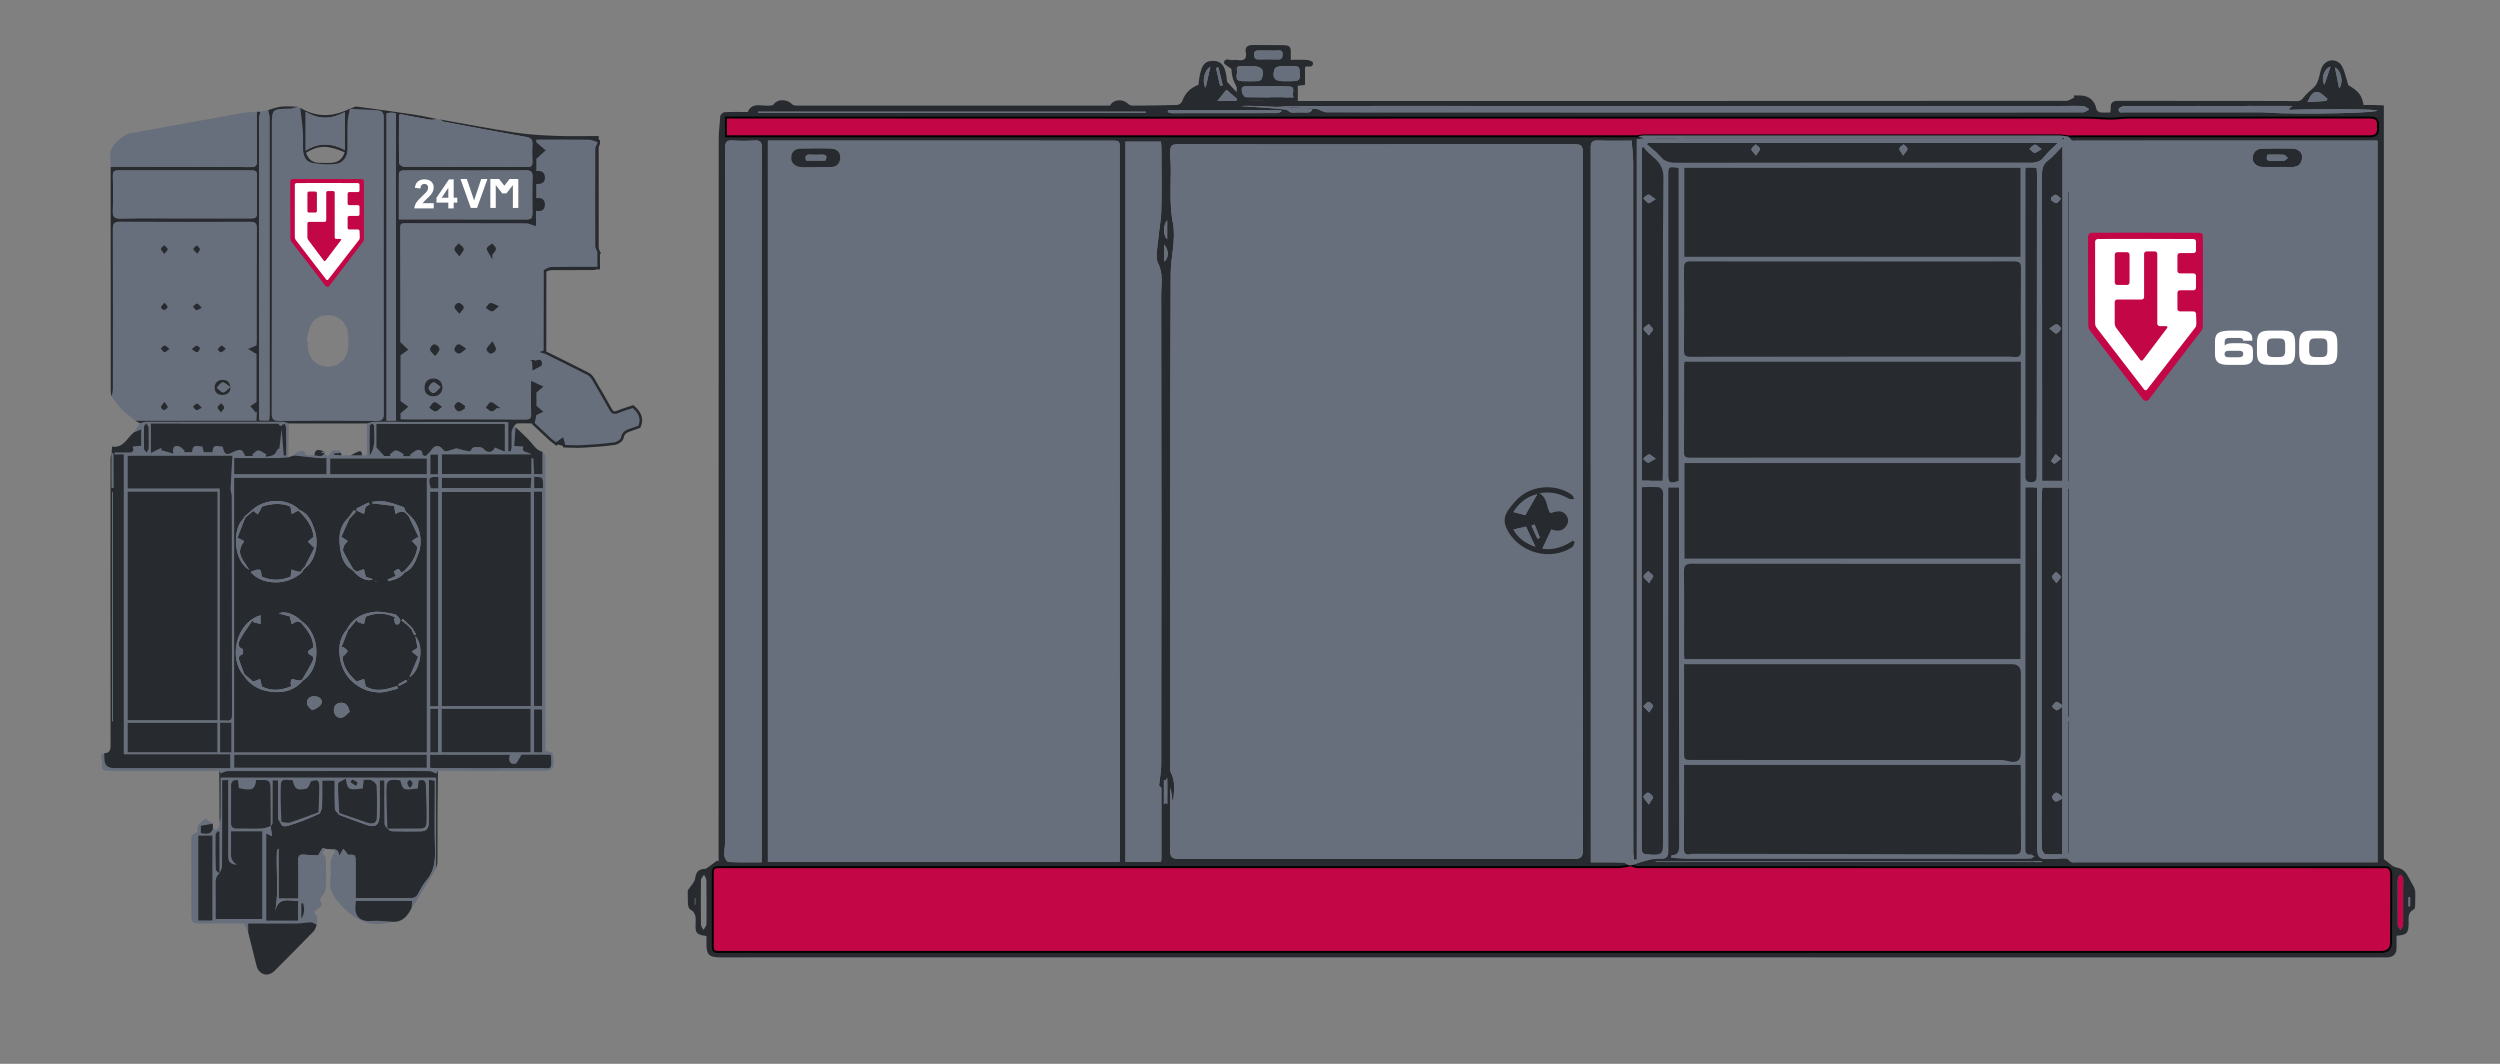 <?xml version="1.0" encoding="UTF-8"?>
<svg id="a" data-name="Ebene 1" xmlns="http://www.w3.org/2000/svg" xmlns:xlink="http://www.w3.org/1999/xlink" viewBox="0 0 470 200">
  <rect x="0" y="0" width="470" height="200" fill="#808080" stroke="none"/>
  <defs>
    <style>
      .k, .l, .m {
        fill: none;
      }

      .n {
        fill: #676e7c;
      }

      .o {
        fill: #fff;
      }

      .p {
        fill: #c30646;
      }

      .q {
        fill: #272a2f;
      }

      .r {
        clip-path: url(#i);
      }

      .s {
        clip-path: url(#h);
      }

      .t {
        clip-path: url(#j);
      }

      .u {
        clip-path: url(#g);
      }

      .v {
        clip-path: url(#e);
      }

      .w {
        clip-path: url(#f);
      }

      .x {
        clip-path: url(#d);
      }

      .y {
        clip-path: url(#b);
      }

      .z {
        clip-path: url(#c);
      }

      .l {
        stroke: #272a2f;
        stroke-miterlimit: 10;
        stroke-width: .483px;
      }

      .m {
        stroke: #030402;
        stroke-width: .377px;
      }
    </style>
    <clipPath id="b">
      <rect class="k" width="470" height="200"/>
    </clipPath>
    <clipPath id="c">
      <rect class="k" width="470" height="200"/>
    </clipPath>
    <clipPath id="d">
      <rect class="k" width="470" height="200"/>
    </clipPath>
    <clipPath id="e">
      <rect class="k" width="470" height="200"/>
    </clipPath>
    <clipPath id="f">
      <rect class="k" width="470" height="200"/>
    </clipPath>
    <clipPath id="g">
      <rect class="k" width="470" height="200"/>
    </clipPath>
    <clipPath id="h">
      <rect class="k" width="470" height="200"/>
    </clipPath>
    <clipPath id="i">
      <rect class="k" width="470" height="200"/>
    </clipPath>
    <clipPath id="j">
      <rect class="k" width="470" height="200"/>
    </clipPath>
  </defs>
  <g class="y">
    <g class="z">
      <path class="n" d="m93.336,57.632c-.536-.227-.834-.463-1.097-.429-.206.026-.368.388-.55.601.261.175.51.461.785.488.196.019.426-.309.862-.66m-6.982.974c.296-.402.651-.72.593-.841-.123-.258-.438-.516-.717-.574-.157-.033-.591.379-.56.507.067.277.355.5.684.908m13.918,9.334c.021.392.039.73.07,1.314.555-.325,1.315-.563,1.317-.807.01-1.213-.96-.037-1.387-.507m-6.993,8.544c-.443-.302-.747-.665-.97-.621-.247.05-.421.47-.627.729.262.181.511.475.789.506.196.021.432-.312.808-.614m-10.595.014c-.453-.312-.758-.68-.987-.638-.251.047-.433.471-.646.73.266.183.518.477.801.512.198.025.441-.303.832-.604m4.539-10.916c-.466-.305-.759-.646-1.011-.618-.22.024-.512.448-.546.724-.021.167.398.558.598.544.269-.019.518-.331.959-.65m5.086-17.771c.354-.488.664-.733.686-1.002.018-.218-.311-.465-.487-.698-.263.205-.667.369-.744.63-.064.216.26.546.545,1.07m-5.959-.031c.3-.472.642-.78.587-.98-.074-.274-.451-.464-.699-.69-.202.242-.553.478-.564.728-.011.239.333.493.676.942m.966,28.768c-.533-.36-.815-.64-1.146-.726-.119-.032-.539.439-.503.615.055.265.364.615.614.66.234.043.532-.264,1.035-.549m5.219-11.942c-.396.488-.701.741-.811,1.061-.043.125.378.59.539.567.277-.04.658-.302.728-.547.065-.229-.217-.557-.456-1.081m-10.737,1.976c.293-.476.629-.785.577-.998-.064-.262-.443-.595-.704-.612-.194-.012-.573.425-.582.672-.007.24.352.493.709.938m1.148,6.321c-.057-.904-.483-1.46-1.385-1.491-.877-.03-1.437.416-1.492,1.327-.059.967.416,1.5,1.402,1.511.914.009,1.36-.502,1.475-1.347m29.605-25.652c0,1.052,0,2.104.002,3.156-2.986.004-5.971-.009-8.956.035-.377.006-.749.319-1.123.489-.006,5.048-.012,10.095-.018,15.142-.09.032-.181.065-.271.097.138.043.276.086.414.129,2.676,1.328,5.361,2.637,8.017,4.004.393.202.717.634.953,1.032,1.103,1.857,2.184,3.727,3.226,5.619.334.607.647.769,1.322.48.982-.419,2.021-.704,2.901-1,1.167,1.033,1.892,2.137,1.193,3.79-.347.124-.9.333-1.461.52-.822.273-1.576.486-1.765,1.604-.075.436-.897.985-1.437,1.059-2.025.275-4.073.414-6.116.528-1.117.062-2.242-.027-3.363-.048-.113-.43-.226-.859-.338-1.288-.337.231-.676.458-1.008.696-.06.043-.09.127-.133.192-.387-.294-.8-.56-1.157-.887-1.074-.983-2.127-1.989-3.188-2.986.141-.666.282-1.331.372-1.759.439-.204.759-.352,1.079-.501-.332-.29-.665-.581-1.096-.959v-2.701c.493-.428.802-.696,1.111-.965-.487-.226-.974-.451-1.625-.753,0,2.08-.067,3.847.023,5.607.06,1.166-.208,1.577-1.496,1.565-7.424-.071-14.849-.035-22.274-.039-.424,0-.848-.04-1.286-.062v-1.441c.578-.499.947-.817,1.317-1.136-.398-.284-.796-.567-1.32-.939v-8.878c.553-.386.94-.657,1.327-.927-.397-.379-.794-.759-1.374-1.313.036.169-.011.053-.011-.062-.005-7.19.006-14.379-.022-21.568-.004-.996.513-1.086,1.293-1.085,7.545.015,15.091,0,22.636.03.511.002,1.021.284,1.62.462v-2.854c.861.173,1.645.218,1.677-.826.035-1.117-.777-1.108-1.635-.966v-3.192c.781-.023,1.699.109,1.636-1.04-.056-1.015-.845-.996-1.614-.892v-3.127c.09.07.179.14.269.211.455-.411.91-.822,1.365-1.233l-1.452-1.254c-.09.067-.181.134-.271.201.038-.378.076-.756.124-1.226,3.423,0,6.748-.026,10.072.024.624.009,1.243.324,1.864.499,0,.167,0,.335-.002.503-.137.325-.394.649-.395.975-.024,6.094-.024,12.187,0,18.281,0,.326.257.651.394.977"/>
      <path class="l" d="m93.336,57.632c-.536-.227-.834-.463-1.097-.429-.206.026-.368.388-.55.601.261.175.51.461.785.488.196.019.426-.309.862-.66Zm-6.982.974c.296-.402.651-.72.593-.841-.123-.258-.438-.516-.717-.574-.157-.033-.591.379-.56.507.067.277.355.5.684.908Zm13.918,9.334c.021.392.039.73.07,1.314.555-.325,1.315-.563,1.317-.807.01-1.213-.96-.037-1.387-.507Zm-6.993,8.544c-.443-.302-.747-.665-.97-.621-.247.05-.421.47-.627.729.262.181.511.475.789.506.196.021.432-.312.808-.614Zm-10.595.014c-.453-.312-.758-.68-.987-.638-.251.047-.433.471-.646.73.266.183.518.477.801.512.198.025.441-.303.832-.604Zm4.539-10.916c-.466-.305-.759-.646-1.011-.618-.22.024-.512.448-.546.724-.021.167.398.558.598.544.269-.019.518-.331.959-.65Zm5.086-17.771c.354-.488.664-.733.686-1.002.018-.218-.311-.465-.487-.698-.263.205-.667.369-.744.63-.064.216.26.546.545,1.07Zm-5.959-.031c.3-.472.642-.78.587-.98-.074-.274-.451-.464-.699-.69-.202.242-.553.478-.564.728-.011.239.333.493.676.942Zm.966,28.768c-.533-.36-.815-.64-1.146-.726-.119-.032-.539.439-.503.615.055.265.364.615.614.66.234.043.532-.264,1.035-.549Zm5.219-11.942c-.396.488-.701.741-.811,1.061-.043.125.378.59.539.567.277-.04.658-.302.728-.547.065-.229-.217-.557-.456-1.081Zm-10.737,1.976c.293-.476.629-.785.577-.998-.064-.262-.443-.595-.704-.612-.194-.012-.573.425-.582.672-.007.24.352.493.709.938Zm1.148,6.321c-.057-.904-.483-1.46-1.385-1.491-.877-.03-1.437.416-1.492,1.327-.059.967.416,1.5,1.402,1.511.914.009,1.36-.502,1.475-1.347Zm29.605-25.652c0,1.052,0,2.104.002,3.156-2.986.004-5.971-.009-8.956.035-.377.006-.749.319-1.123.489-.006,5.048-.012,10.095-.018,15.142-.09.032-.181.065-.271.097.138.043.276.086.414.129,2.676,1.328,5.361,2.637,8.017,4.004.393.202.717.634.953,1.032,1.103,1.857,2.184,3.727,3.226,5.619.334.607.647.769,1.322.48.982-.419,2.021-.704,2.901-1,1.167,1.033,1.892,2.137,1.193,3.79-.347.124-.9.333-1.461.52-.822.273-1.576.486-1.765,1.604-.075.436-.897.985-1.437,1.059-2.025.275-4.073.414-6.116.528-1.117.062-2.242-.027-3.363-.048-.113-.43-.226-.859-.338-1.288-.337.231-.676.458-1.008.696-.06.043-.09.127-.133.192-.387-.294-.8-.56-1.157-.887-1.074-.983-2.127-1.989-3.188-2.986.141-.666.282-1.331.372-1.759.439-.204.759-.352,1.079-.501-.332-.29-.665-.581-1.096-.959v-2.701c.493-.428.802-.696,1.111-.965-.487-.226-.974-.451-1.625-.753,0,2.08-.067,3.847.023,5.607.06,1.166-.208,1.577-1.496,1.565-7.424-.071-14.849-.035-22.274-.039-.424,0-.848-.04-1.286-.062v-1.441c.578-.499.947-.817,1.317-1.136-.398-.284-.796-.567-1.32-.939v-8.878c.553-.386.94-.657,1.327-.927-.397-.379-.794-.759-1.374-1.313.036.169-.011.053-.011-.062-.005-7.19.006-14.379-.022-21.568-.004-.996.513-1.086,1.293-1.085,7.545.015,15.091,0,22.636.03.511.002,1.021.284,1.62.462v-2.854c.861.173,1.645.218,1.677-.826.035-1.117-.777-1.108-1.635-.966v-3.192c.781-.023,1.699.109,1.636-1.04-.056-1.015-.845-.996-1.614-.892v-3.127c.09.07.179.14.269.211.455-.411.91-.822,1.365-1.233l-1.452-1.254c-.09.067-.181.134-.271.201.038-.378.076-.756.124-1.226,3.423,0,6.748-.026,10.072.024.624.009,1.243.324,1.864.499,0,.167,0,.335-.002.503-.137.325-.394.649-.395.975-.024,6.094-.024,12.187,0,18.281,0,.326.257.651.394.977Z"/>
      <path class="n" d="m57.618,63.982c.079.021.157.043.236.064,0,.361-.007.721,0,1.081.046,2.082,1.513,3.668,3.53,3.819,2.024.152,3.825-1.316,4.043-3.417.106-1.025.077-2.083-.045-3.107-.179-1.513-1.433-2.799-2.812-3.066-1.705-.329-3.309.195-4.064,1.607-.484.906-.605,2.006-.889,3.019m-1.673-43.921c.168.073.337.145.505.218.17,1.522.383,3.042.494,4.568.079,1.077-.018,2.165.033,3.245.056,1.198.493,2.326,1.767,2.538,1.457.244,2.991.36,4.447.177,1.367-.171,2.123-1.392,2.14-2.8.02-1.682-.047-3.368.023-5.048.035-.854.287-1.7.441-2.55l-.003.048c1.716.087,3.432.172,5.148.264.936.05,1.234.515,1.233,1.479-.03,18.481-.033,36.962,0,55.443.002,1.124-.255,1.512-1.444,1.5-6.061-.058-12.124-.058-18.185,0-1.168.011-1.462-.32-1.46-1.473.036-17.958.025-35.917.023-53.876,0-3.336-.004-3.32,3.353-3.363.496-.006.99-.242,1.485-.371"/>
      <path class="n" d="m30.924,56.892c-.317.398-.63.626-.656.882-.017.168.412.558.587.528.263-.045.573-.334.672-.593.052-.135-.301-.427-.603-.817m5.105,8.748c.478.286.778.607,1.036.576.213-.026.487-.455.518-.73.018-.161-.412-.542-.597-.516-.281.039-.524.347-.957.67m1.072-17.926c.246-.421.539-.699.491-.896-.064-.268-.388-.473-.601-.705-.231.236-.634.465-.642.708-.008.237.388.487.752.893m-6.177,27.836c-.315.436-.62.686-.66.973-.024.179.377.603.541.58.276-.038.697-.324.721-.542.027-.255-.307-.548-.602-1.011m11.547-9.975c-.4-.31-.731-.68-.831-.625-.299.164-.507.493-.75.758.223.19.459.545.666.529.263-.021.502-.343.915-.662m-4.513,11.081c-.447-.407-.689-.798-.917-.789-.262.009-.512.37-.768.578.212.233.39.594.646.662.222.058.531-.214,1.039-.451m-.005-18.795c-.442-.407-.68-.797-.909-.792-.261.006-.515.364-.771.569.209.234.383.597.637.666.221.06.532-.21,1.043-.443m-6.085,7.732c-.441-.32-.702-.656-.939-.64-.25.017-.477.371-.714.577.237.248.438.619.722.698.186.052.49-.317.931-.635m-.981-17.835c.326-.438.704-.741.653-.926-.078-.287-.45-.493-.697-.734-.211.237-.569.462-.59.714-.019.237.319.504.634.946m10.656,29.789c.298-.429.645-.707.617-.941-.034-.293-.377-.549-.586-.82-.241.268-.614.509-.679.815-.045.213.335.515.648.946m.287-3.282c.93,0,1.563-.592,1.487-1.48-.075-.871-.589-1.399-1.485-1.375-.938.025-1.505.585-1.488,1.513.015.89.605,1.324,1.486,1.342m-16.382,4.848c-.868-.723-1.798-1.384-2.586-2.186-.706-.718-1.256-1.589-1.875-2.393.082-.453.235-.905.235-1.358.014-10.046.027-20.093-.011-30.139-.005-1.057.269-1.359,1.34-1.353,8.152.045,16.303.041,24.455.007.977-.004,1.303.238,1.297,1.266-.047,6.992-.029,13.984-.034,20.976,0,.352-.031.704-.045.996-.509.216-.924.392-1.601.68.705.42,1.156.688,1.596.951v8.989c-.501.356-.831.59-1.162.825.335.381.669.763,1.003,1.144.076-.042.152-.084.228-.127-.026.54-.053,1.08-.084,1.722h-22.756Z"/>
      <path class="q" d="m62.698,159.669c-.48-.022-.961-.044-1.441-.066-.213-.057-.567-.218-.615-.154-.299.407-.531.863-.821,1.365-.86-.041-1.74-.043-2.611-.136-.951-.102-1.17.222-1.139,1.185.075,2.341.024,4.687.024,7.069h-3.726v-9.416c-.265.227-.3.455-.312.684-.181,3.658.424,7.346-.343,11.203.576-2.941,2.625-2.024,4.362-2.012v3.724h-6.044v-16.465c.416.211.764.386,1.112.562.013.027.022.058.041.08.011.013.039.01.059.015-.037-.028-.075-.055-.112-.082-.083-.638-.165-1.277-.247-1.915l.017-.023c.103-.147.294-.293.295-.441.018-2.704.013-5.409.013-8.169h1.084c0,2.444-.012,4.833.018,7.221.004.252.261.5.401.75.276.842.907.764,1.546.564.911-.285,1.822-.577,2.709-.925,1.062-.416,2.099-.895,3.147-1.347.15-.428.418-.853.432-1.286.051-1.652.02-3.306.02-4.943h2.366c0,1.838-.031,3.588.029,5.335.011.314.4.616.614.923.083.082.166.164.248.247,1.687.622,3.368,1.262,5.062,1.862,1.61.57,2.411.061,2.454-1.64.056-2.227.014-4.457.014-6.752h.947c0,2.788-.015,5.512.023,8.236.004.282.324.561.498.841l.021.022c.277.168.551.475.833.482,1.844.044,3.691.049,5.537.012.996-.019,1.387-.661,1.386-1.6-.002-2.664,0-5.327,0-8.066.316.032.693.069,1.155.114v1.4c0,3.935-.073,7.873.03,11.806.054,2.077-.196,3.947-1.61,5.584-.621.719-1.086,1.591-1.524,2.444-.342.666-.786.903-1.521.891-2.287-.038-4.575-.014-6.863-.014h-3.417c0-2.236-.008-4.317.002-6.397.009-1.794.018-1.793-1.405-1.731-.371-.465-.636-.797-.9-1.128-.211.372-.421.744-.725,1.28-.139-.339-.22-.709-.43-.976-.123-.157-.454-.15-.692-.217"/>
      <path class="n" d="m82.403,91.802v-2.132c-1.778-.111-1.992.221-1.411,2.132h1.411Zm18.027-2.186v2.157h1.664c-.048-.688.079-1.391-.194-1.86-.165-.284-.949-.208-1.47-.297m-72.469-7.302h-.017c0-.679.039-1.363-.022-2.037-.021-.23-.294-.437-.451-.654-.136.196-.384.39-.389.589-.034,1.398-.037,2.799.005,4.197.006.218.293.428.451.642.141-.233.384-.458.404-.701.056-.675.019-1.357.019-2.036m41.529,3.307c1.28-1.739.772-3.697.847-5.573.006-.136-.279-.284-.43-.427-.139.153-.396.304-.399.458-.028,1.847-.018,3.695-.018,5.542m11.424,3.539h1.422v-3.697h-1.422v3.697Zm19.49,52.276h1.513v-8.065h-1.513v8.065Zm-56.902-5.572h-2.127v5.58h2.127v-5.58Zm37.399,5.566h1.45v-8.165h-1.45v8.165Zm18.976-51.587h-16.801v1.918h16.692c.039-.693.074-1.291.109-1.918m-19.64-3.638h-18.16v2.939h18.16v-2.939Zm.625,58.145c.411.021.686.047.962.047,6.538.004,13.075.025,19.612-.004,2.301-.01,2.26.547,2.156-2.263-.002-.069-.067-.135-.131-.258h-5.407c-.508.751-.828,1.694-1.235,1.734-1.15.11-1.213-.816-.955-1.702h-15.002v2.446Zm.011-11.596h1.504v-40.297h-1.504v40.297Zm19.523-.033h1.522v-40.294h-1.522v40.294Zm-20.166,9.168h-36.2v2.44h36.2v-2.44Zm-56.228-.464h16.868v-5.528h-16.868v5.528Zm53.19-55.678l-.126-.216c.42-.303.801-.724,1.27-.878.608-.201,1.108.009,1.095.825,0,.083.55.311.634.236.429-.386.836-.817,1.163-1.293.531-.774,1.465-.759,2.007.047.126.187.431.41.609.377.579-.106,1.137-.324,1.95-.575-.179-.088-.08-.017.03.011.818.208,1.631.477,2.463.565.222.023.479-.723.761-.756.595-.07,1.466-.129,1.78.215.798.874,1.628.922,2.22-.161.594.244,1.191.49,1.863.767v-5.207h-24.155v4.396c.628.696,1.037,1.148,1.474,1.634h1.195c-.051-.1-.102-.2-.153-.3.388-.27.789-.775,1.16-.754.507.029.991.458,1.485.715-.05.117-.099.235-.148.352h1.423Zm-42.494-1.031c-.035.096-.069.192-.104.287h1.547c.029-1.677,1.109-1.047,1.93-1.041.088.409.161.745.228,1.057h1.672c-.02-1.678,1.064-1.071,1.893-1.047.331,1.523.662,1.674,2.024.984,1.289-.653,1.752-.488,2.176.775h1.527c-.052-.096-.104-.193-.156-.29.371-.272.759-.787,1.107-.761.515.039,1.002.461,1.501.72-.035.162-.07.324-.104.487.516-.12,1.106-.124,1.526-.393.373-.24.558-.773.826-1.176.075.037.149.074.223.111.141-1.21.281-2.42.43-3.709.138,1.705.268,3.317.398,4.93.151-.011.302-.022.454-.033,0-1.713.012-3.426-.013-5.139-.004-.281-.169-.56-.26-.84-.294.166-.588.332-.84.474-.142-.157-.291-.465-.441-.466-7.967-.023-15.934-.02-23.871-.02v5.531c.742-.364,1.361-.667,1.979-.97-.018.142-.035.284-.053.426.683.201,1.366.401,2.284.671-.262-1.309.301-1.584,1.087-1.371.387.105.689.525,1.03.803m48.339,56.7h16.704v-8.151h-16.704v8.151Zm-41.724-5.976c.544,0,.907-.033,1.262.007.786.088,1.043-.225,1.041-1.022-.025-13.701-.023-27.402-.042-41.103,0-.483-.238-.969-.219-1.448.084-2.048.224-4.093.346-6.201h-19.702v6.176h17.314v43.591Zm58.462-42.949h-16.708v40.252h16.708v-40.252Zm-75.773,42.895h16.898v-42.959h-16.898v42.959Zm56.242-45.546h-36.228v51.599h36.228v-51.599Zm16.421-9.78c.084.085.169.17.253.254-.085,1.17-.17,2.339-.256,3.526.672.04,1.107.066,1.716.102-.392,1.232.777.923,1.57,1.474h-16.867v3.709h16.825v-2.942c.119,0,.238-.002.356-.003.045.994.09,1.988.133,2.946h1.576v-4.209c.195.28.555.558.56.842.047,2.571.036,5.142.036,7.714,0,15.628-.004,31.257-.006,46.885v.772c.526.202,1.296.298,1.355.558.193.835.258,1.759.084,2.589-.063.304-.929.622-1.431.625-6.745.041-13.49.028-20.234.027-.171.248-.342.495-.35.506-.471-.185-.856-.464-1.244-.469-3.009-.036-6.018-.02-9.027-.02-9.629,0-19.258-.003-28.887.02-.416,0-.83.263-1.341.437.021.039-.122-.219-.265-.476-6.804,0-13.608.003-20.412.002-1.572,0-1.733-.107-1.634-1.712.033-.52-.629-1.33.416-1.617.01.321.028.641.027.962q-.006,1.837,1.788,1.839c6.462.004,12.924.007,19.386.01.846,0,1.693,0,2.499,0v-2.615h-20.018v-56.386h-1.763c.003-.11.007-.221.01-.331.76,0,1.519-.003,2.279,0,.745.005,1.582.125,1.15-1.128.572-.05,1.036-.091,1.602-.14v-3.09c-.485.198-.935.382-1.386.566.386-.572.772-1.143,1.158-1.715.379-.095.758-.274,1.137-.274,8.593-.016,17.186-.015,25.779.003.352,0,.704.196,1.057.302l.01-.038c-.029,2.005-.057,4.01-.086,6.015.005.129.009.257.013.385-.669.051-1.338.141-2.008.145-2.715.017-5.431.007-8.197.007v3.019h17.35v-3.02c-.594,0-1.112.042-1.621-.007-1.493-.144-2.982-.324-4.473-.489.174-.612,1.772-1.126,1.971-.609.431,1.121,1.268.346,1.856.593.663.024,1.426.506,1.886-.41.213.23.427.459.64.689.183-.261.365-.523.549-.783.098-.139.199-.277.299-.415.468.002.935.005,1.403.007.073.148.145.295.218.442-.431.035-.862.07-1.293.105.007.094.013.189.02.284.451.024.902.049,1.354.073h1.761c.692,0,1.384.002,2.076.002h.941v-5.993c.474-.111.948-.317,1.422-.318,8.107-.015,16.215-.006,24.322,0,.227,0,.454.039.859.077v5.466c.134.016.268.032.401.048.076-.28.21-.559.216-.841.021-.964-.05-1.931.011-2.89.023-.372.305-.727.469-1.089"/>
      <path class="q" d="m74.438,79.064V21.267c-.387-.033-.665-.076-.942-.074-.266.002-.532.051-.815.082v57.789h1.757Zm.549-37.827c8.207,0,16.187-.003,24.167.007.765.001.937-.393.932-1.064-.017-2.288-.045-4.578.023-6.864.03-.988-.254-1.298-1.272-1.289-5.655.048-11.311.023-16.967.023-1.925,0-3.851.002-5.776,0-.549,0-1.101.005-1.104.759-.009,2.758-.003,5.515-.003,8.429m-40.355-.192v-.006c4.172,0,8.344-.007,12.517.008.669.002,1.158-.022,1.142-.925-.044-2.408-.035-4.817-.005-7.226.009-.726-.322-.855-.955-.854-8.385.014-16.769.017-25.154-.004-.744-.002-.971.255-.958.979.038,2.208.073,4.418-.003,6.624-.037,1.078.234,1.452,1.381,1.431,4.01-.071,8.023-.027,12.035-.027m19.663,38.559c-.352-.105-.705-.301-1.057-.302-8.593-.018-17.186-.018-25.778-.003-.38,0-.759.179-1.138.275-.292-.154-.583-.307-.874-.461h22.755c.032-.642.058-1.182.084-1.722-.075.043-.151.085-.227.127-.335-.381-.669-.763-1.003-1.144.33-.235.661-.469,1.162-.825v-8.989c-.441-.263-.892-.531-1.596-.951.677-.288,1.092-.464,1.601-.68.013-.292.044-.644.044-.996.006-6.992-.013-13.984.034-20.976.007-1.028-.319-1.27-1.297-1.266-8.151.034-16.303.038-24.454-.007-1.071-.006-1.345.296-1.341,1.353.039,10.046.026,20.093.012,30.139,0,.453-.154.905-.236,1.358-.06-.269-.172-.538-.172-.806-.011-14.124-.012-28.248-.014-42.372,8.81.01,17.621.01,26.431.05.886.004,1.069-.328,1.058-1.127-.04-3.085-.023-6.171-.027-9.257.232-.005.464-.01.697-.015-.082.424-.236.848-.236,1.273-.01,18.525-.007,37.051-.003,55.577,0,.386.037.772.058,1.173h1.817c.026-.425.067-.777.067-1.13.005-18.606.008-37.212-.004-55.818,0-.462-.176-.924-.27-1.386.825-.226,1.639-.562,2.479-.649,1.014-.106,2.05,0,3.077.014-.495.13-.988.365-1.485.371-3.356.043-3.353.027-3.352,3.364,0,17.958.012,35.917-.024,53.875-.002,1.153.292,1.485,1.46,1.473,6.061-.058,12.124-.059,18.186,0,1.188.012,1.445-.376,1.443-1.5-.032-18.481-.03-36.962,0-55.443.002-.964-.296-1.429-1.233-1.479-1.716-.092-3.432-.177-5.148-.264.44-.148.901-.47,1.315-.416,3.655.471,7.304.988,10.948,1.537,1.407.212,2.796.539,4.194.814-.49.038-.995.175-1.465.096-1.88-.313-3.749-.694-5.578-1.041-.107.175-.184.243-.184.311-.018,2.971-.051,5.942.002,8.912.004.243.603.682.927.683,7.745.039,15.491.023,23.237.04.687,0,.92-.25.898-.917-.036-1.123-.064-2.252.004-3.372.056-.936-.341-1.211-1.219-1.366-5.147-.908-10.282-1.882-15.417-2.854-.263-.05-.492-.28-.737-.426,4.677.827,9.342,1.735,14.036,2.45,2.557.39,5.159.536,7.747.639,2.642.105,5.291.023,8.055.023v.945c-.621-.174-1.24-.489-1.864-.498-3.324-.05-6.649-.024-10.072-.024-.048.47-.086.848-.124,1.225.09-.066.181-.133.271-.2l1.452,1.254c-.455.411-.91.822-1.365,1.232-.09-.07-.179-.14-.269-.21v3.127c.769-.105,1.558-.123,1.614.892.063,1.148-.855,1.017-1.636,1.04v3.192c.858-.142,1.67-.151,1.635.965-.032,1.045-.816,1-1.677.827v2.854c-.599-.178-1.109-.46-1.62-.462-7.545-.029-15.091-.015-22.636-.03-.78-.001-1.297.089-1.293,1.084.028,7.19.017,14.379.022,21.568,0,.116.047.232.011.063.58.554.977.933,1.374,1.312-.387.271-.774.541-1.327.928v8.877c.524.373.922.656,1.32.939-.37.319-.739.638-1.317,1.137v1.441c.438.022.862.061,1.286.062,7.425.004,14.85-.033,22.274.039,1.288.012,1.556-.399,1.496-1.566-.09-1.759-.023-3.526-.023-5.606.651.301,1.138.527,1.625.753-.309.269-.618.537-1.111.965v2.701c.431.378.764.668,1.096.959-.32.149-.64.297-1.079.501-.09.428-.231,1.093-.372,1.759-.995-.014-1.992-.055-2.985-.019-.204.007-.397.302-.596.464-.164.363-.445.718-.469,1.089-.06.96.01,1.927-.01,2.89-.006.282-.141.561-.216.842-.134-.016-.268-.032-.402-.048v-5.467c-.405-.037-.632-.077-.859-.077-8.107-.007-16.214-.016-24.321,0-.475,0-.949.207-1.423.317-4.89,0-9.779,0-14.669-.002"/>
      <path class="n" d="m66.205,146.523c-.109.176-.218.352-.328.528.359.24.717.48,1.075.72.094-.235.317-.63.259-.678-.295-.24-.663-.389-1.006-.57m10.732,1.513c.11-.007.22-.015.329-.022.112-.287.343-.594.3-.856-.037-.223-.389-.394-.602-.589-.146.212-.418.431-.407.635.015.283.243.555.38.832m-19.932,21.784c-.12.002-.24.004-.36.006v2.876c.658-.968.62-1.927.36-2.882m-17.069-12.731h-2.667v15.967h2.667v-15.967Zm1.33,7.113v-7.833c-.117-.036-.235-.072-.353-.108-.135.236-.386.47-.388.707-.021,2.154-.023,4.309.043,6.461.009.27.445.526.682.789-.696.549-.735,1.291-.718,2.111.044,2.151.014,4.303.014,6.439h8.766v-16.494h-5.877c0,1.097-.015,2.177.004,3.258.018,1.048-.334,2.204,1.129,3.028-1.429-.019-1.66-.728-1.661-1.595-.008-4.759-.004-9.518-.004-14.336-.327.017-.674.035-1.141.059v1.355c0,4.942.012,9.884-.023,14.825-.003.446-.308.89-.473,1.334m9.878-6.99c-.348-.176-.696-.351-1.112-.562v16.465h6.044v-3.724c-1.737-.012-3.786-.929-4.363,2.012.768-3.857.163-7.545.344-11.203.011-.229.047-.457.311-.684v9.416h3.727c0-2.382.051-4.728-.025-7.069-.03-.963.188-1.287,1.14-1.185.871.093,1.751.095,2.611.136.29-.502.521-.958.821-1.365.048-.064.402.097.614.154-.387.36-1.034.644-.214,1.258.188.14.217.57.22.869.02,1.804.12,3.619-.044,5.409-.063.699-.74,1.342-1.163,2.053.485.394.665,1.027-.085,1.528-.653.436-1.21.653-.434,1.537.266.303.027,1.051.019,1.595-.374-.161-.748-.458-1.121-.458-.869.001-1.737.209-2.606.219-2.525.03-5.05.004-7.575,0h-1.601v1.666c-.236-.511-.472-1.021-.769-1.661-2.503,0-5.141,0-7.78,0-2.055,0-2.138-.088-2.138-2.147.002-4.463.004-8.927-.005-13.39-.001-.609-.086-1.211.744-1.391.181-.039.468-.364.435-.486-.347-1.296.843-1.602,1.47-2.347.46.321.927.649,1.394.976-.758.139-1.516.278-2.25.413v1.393c.978.112,1.922.378,2.269-.859,1.14.596,1.05-.392,1.266-.985.063-.422.178-.844.181-1.266.017-2.437.008-4.875.008-7.336h40.51v17.088c-1.371,2.257-2.741,4.515-4.117,6.77-.14.228-.321.432-.483.647.03-.427.059-.853.091-1.325h-10.577c-.023.287-.033.519-.062.749-.265,2.054.817,3.185,2.899,3.02,1.412-.111,2.848.098,4.274.164-.513.095-1.025.199-1.54.283-3.103.507-5.467-.557-7.747-2.79-1.794-1.758-3.001-3.348-2.586-5.928.156-.973-.042-1.999.053-2.988.049-.511.385-.994.591-1.49.119.024.237.048.356.073-.147-.266-.294-.531-.441-.796.237.067.568.06.692.217.21.267.29.637.43.976.303-.536.514-.908.725-1.28.264.332.529.663.899,1.128,1.423-.062,1.414-.062,1.406,1.731-.01,2.08-.003,4.161-.003,6.397h3.418c2.288,0,4.576-.024,6.862.014.736.012,1.18-.225,1.522-.891.438-.853.903-1.725,1.524-2.444,1.414-1.637,1.664-3.507,1.609-5.584-.103-3.933-.029-7.871-.029-11.806v-1.4c-.462-.045-.839-.082-1.155-.113,0,2.738-.002,5.401,0,8.065,0,.939-.39,1.581-1.387,1.6-1.845.037-3.692.032-5.537-.012-.281-.007-.555-.314-.833-.482,1.841-.003,3.681-.01,5.521-.007,1.59.002,1.814-.1,1.842-1.632.039-2.161-.096-4.325-.138-6.488-.018-.953-.502-1.157-1.367-.914-.056.506-.11,1.004-.162,1.471-2.756.374-2.802.352-3.283-1.518-2.454-.22-2.63-.094-2.617,2.364.013,2.234.119,4.468.183,6.702-.173-.28-.494-.559-.498-.841-.038-2.724-.022-5.448-.022-8.236h-.948c0,2.295.043,4.525-.013,6.752-.043,1.701-.844,2.21-2.454,1.64-1.695-.6-3.375-1.24-5.062-1.862.073-.091.146-.182.219-.272,1.625.559,3.25,1.118,4.876,1.677,1.213.416,1.906.118,1.927-.921.042-2.007.059-4.019-.043-6.022-.018-.365-.593-.826-1.013-1.01-.393-.172-.921-.037-1.422-.037-.067.626-.119,1.122-.169,1.589-2.714.354-2.848.287-3.177-1.832-.58.351-1.453.629-1.459.925-.038,1.823.119,3.649.21,5.475-.065.06-.131.121-.197.181-.214-.307-.603-.608-.614-.923-.06-1.747-.029-3.497-.029-5.335h-2.366c0,1.637.031,3.291-.021,4.943-.013.433-.281.858-.432,1.286-.077-.077-.155-.154-.233-.231.051-1.552.135-3.104.143-4.656.008-1.422-.276-1.598-1.609-1.145-.199.532-.455,1.288-.847,1.367-1.793.362-2.153.075-2.563-1.636-.785.192-2.118-.597-2.206.838-.142,2.334.047,4.688.096,7.033-.06.047-.121.093-.182.138-.14-.25-.398-.498-.401-.75-.031-2.388-.018-4.777-.018-7.221h-1.085c0,2.76.005,5.465-.013,8.169,0,.148-.192.294-.294.44-.013-2.365-.012-4.731-.049-7.096-.011-.719-.019-1.52-1.064-1.554-.549-.017-1.098-.003-1.626-.003-.248,1.837-.791,2.075-3.249,1.523-.057-.478-.117-.974-.179-1.495-.879-.093-1.292.255-1.294,1.067-.005,2.327.012,4.655-.008,6.982-.006.778.345,1.076,1.094,1.068,1.564-.017,3.129.039,4.69-.022.561-.021,1.112-.29,1.667-.446.083.638.165,1.277.248,1.915l.012-.013Z"/>
      <path class="n" d="m48.262,21.022c.004,3.086-.012,6.172.028,9.257.01.799-.173,1.131-1.059,1.127-8.81-.04-17.62-.04-26.43-.05-.018-.921-.079-1.843-.041-2.762.046-1.102,2.353-3.288,3.596-3.513,7.02-1.273,14.036-2.566,21.058-3.822.934-.167,1.898-.162,2.848-.237"/>
      <path class="q" d="m21.207,92.553h-.131v43.044h.131v-43.044Zm3.958-11.265c.45-.184.901-.368,1.385-.566v3.09c-.566.049-1.03.09-1.602.14.433,1.253-.404,1.133-1.149,1.128-.76-.004-1.52,0-2.279,0-.004.11-.007.22-.01.331h1.763v56.386h20.018v2.615c-.807,0-1.653,0-2.5,0-6.462-.003-12.923-.006-19.385-.01q-1.796,0-1.789-1.839c.001-.321-.017-.641-.026-.962.946-.024,1.198-.499,1.196-1.436-.029-17.957-.024-35.914-.013-53.872.001-.403.147-.807.225-1.211v6.605c.104,0,.208,0,.313,0,0-2.104.004-4.207-.014-6.31,0-.094-.21-.186-.321-.279.03-.35.06-.701.097-1.138,2.175.318,2.805-1.658,4.091-2.67"/>
      <path class="n" d="m82.716,22.457c.245.146.474.376.737.426,5.136.972,10.271,1.946,15.418,2.855.878.155,1.275.429,1.218,1.365-.067,1.12-.04,2.249-.003,3.372.021.667-.211.919-.898.917-7.746-.016-15.492,0-23.238-.04-.324-.001-.922-.44-.927-.683-.053-2.97-.019-5.941-.002-8.912,0-.068.077-.136.184-.311,1.83.348,3.698.728,5.579,1.042.469.078.975-.059,1.464-.097.156.022.312.044.468.066"/>
      <path class="n" d="m50.388,20.696c.094.462.27.924.27,1.385.013,18.606.009,37.213.005,55.819,0,.352-.041.705-.068,1.13h-1.817c-.02-.401-.057-.787-.057-1.174-.005-18.525-.008-37.051.002-55.577,0-.424.154-.848.236-1.272.476-.104.953-.207,1.429-.311"/>
      <path class="q" d="m101.97,84.917v4.209h-1.576c-.043-.957-.088-1.951-.132-2.946-.119,0-.238.002-.356.003v2.942h-16.825v-3.709h16.866c-.793-.55-1.961-.242-1.57-1.474-.608-.036-1.043-.061-1.716-.101.087-1.188.172-2.357.257-3.526.976.941,2.027,1.817,2.902,2.845.627.735,1.131,1.536,2.15,1.757"/>
      <path class="q" d="m46.653,175.278v-1.665c.525,0,1.063,0,1.6,0,2.526.004,5.051.03,7.576,0,.869-.011,1.737-.218,2.605-.219.374,0,.748.296,1.122.458-.19.411-.287.912-.584,1.218-2.425,2.498-4.873,4.974-7.343,7.428-1.41,1.4-3.034.569-3.398-.933-.509-2.1-1.05-4.192-1.578-6.287"/>
      <path class="q" d="m81.988,163.28v-17.088h-40.51c0,2.461.009,4.899-.008,7.336-.003.423-.118.844-.181,1.266-.022-3.289-.045-6.578-.068-9.867.143.257.287.515.265.476.511-.173.926-.435,1.341-.436,9.629-.024,19.258-.02,28.887-.02,3.009,0,6.019-.017,9.027.02.389.004.773.283,1.244.469.008-.011.179-.259.35-.506-.029,2.756-.072,5.512-.084,8.268-.013,2.96.011,5.92-.008,8.88-.003.401-.166.801-.255,1.202"/>
      <path class="q" d="m74.012,173.305c-1.425-.066-2.862-.275-4.274-.164-2.082.165-3.163-.966-2.899-3.021.029-.229.039-.462.062-.749h10.577c-.032.472-.061.899-.09,1.326-.718,1.398-1.586,2.601-3.376,2.608"/>
      <path class="q" d="m64.798,28.623c-3.308-1.375-4.827-1.347-7.271.094.479,1.35,1.257,1.912,2.765,1.898,1.738-.017,3.704.442,4.506-1.992m-7.332-7.616v7.306c2.486-1.577,4.892-1.406,7.349-.132v-7.103c-2.462,1.328-4.837,1.463-7.349-.071m8.328-.599c-.154.85-.406,1.696-.441,2.551-.07,1.68-.003,3.365-.023,5.048-.017,1.407-.773,2.628-2.139,2.799-1.457.183-2.991.067-4.448-.176-1.274-.213-1.711-1.341-1.767-2.539-.051-1.08.046-2.168-.032-3.244-.112-1.527-.325-3.046-.495-4.569,3.09,1.852,6.207,1.726,9.345.13"/>
      <path class="q" d="m112.551,47.251c-.137-.326-.393-.651-.394-.977-.024-6.094-.024-12.187,0-18.281,0-.326.258-.65.395-.975,0,6.744,0,13.489,0,20.233"/>
      <path class="q" d="m102.474,50.932c.374-.171.746-.484,1.123-.489,2.985-.045,5.971-.031,8.956-.035-.317.125-.632.355-.95.358-2.61.029-5.22.009-7.83.022-.433.002-.866.094-1.299.144"/>
      <path class="q" d="m40.022,155.779c-.346,1.237-1.29.971-2.269.859v-1.393c.734-.135,1.492-.274,2.25-.413.006.316.013.631.019.947"/>
      <path class="q" d="m104.59,83.487c.044-.065.073-.149.133-.192.332-.237.671-.465,1.008-.696.113.429.225.859.338,1.288-.493-.133-.986-.267-1.479-.4"/>
      <path class="q" d="m102.599,66.3l-.414-.129c.09-.033.181-.065.271-.097.048.075.095.151.143.226"/>
      <path class="q" d="m82.866,72.751c-.639-.414-1.106-.933-1.386-.847-.395.122-.861.674-.896,1.077-.027.301.643.968.894.918.429-.084.772-.602,1.388-1.148m.08.152c-.115.846-.561,1.357-1.475,1.347-.986-.011-1.461-.543-1.402-1.51.055-.912.615-1.358,1.493-1.328.901.031,1.327.587,1.384,1.491"/>
      <path class="q" d="m81.798,66.582c-.357-.445-.716-.697-.708-.938.008-.246.388-.684.581-.672.261.017.641.35.704.612.052.214-.284.522-.577.998"/>
      <path class="q" d="m92.535,64.606c.238.524.521.852.456,1.081-.07.245-.452.507-.728.547-.161.023-.583-.442-.539-.567.11-.32.415-.573.811-1.061"/>
      <path class="q" d="m87.316,76.549c-.503.285-.801.591-1.035.549-.25-.045-.559-.396-.614-.66-.036-.176.384-.647.503-.616.331.087.613.367,1.146.727"/>
      <path class="q" d="m86.35,47.781c-.342-.45-.686-.704-.676-.942.011-.251.362-.486.565-.728.247.226.624.416.699.689.055.2-.288.509-.588.981"/>
      <path class="q" d="m92.309,47.811c-.285-.524-.609-.854-.545-1.069.077-.261.482-.425.744-.631.176.234.505.48.487.698-.022.269-.332.515-.686,1.002"/>
      <path class="q" d="m87.223,65.583c-.441.319-.69.631-.959.65-.2.014-.62-.377-.598-.544.034-.276.326-.7.546-.724.252-.028.545.312,1.011.618"/>
      <path class="q" d="m82.685,76.498c-.392.301-.634.629-.832.604-.284-.035-.536-.328-.801-.512.212-.259.394-.683.646-.729.229-.043.534.325.987.637"/>
      <path class="q" d="m93.28,76.485c-.376.301-.612.635-.808.613-.279-.03-.528-.324-.789-.505.206-.259.379-.679.627-.729.223-.044.527.318.97.621"/>
      <path class="q" d="m100.272,67.94c.427.47,1.398-.706,1.387.508-.002.244-.762.481-1.317.806-.031-.583-.049-.922-.07-1.314"/>
      <path class="q" d="m86.354,58.607c-.329-.409-.616-.632-.684-.908-.031-.128.403-.54.56-.507.279.058.594.316.717.574.058.121-.297.439-.593.841"/>
      <path class="q" d="m93.336,57.633c-.436.351-.666.679-.862.66-.275-.027-.524-.313-.785-.488.182-.213.344-.575.55-.602.263-.033.561.203,1.097.43"/>
      <path class="q" d="m43.28,72.754c-.658-.418-1.101-.918-1.427-.851-.41.084-.724.633-1.08.982.392.312.762.826,1.182.871.328.035.717-.515,1.325-1.002m-1.45,1.511c-.881-.018-1.471-.453-1.487-1.343-.016-.928.55-1.487,1.489-1.512.896-.025,1.409.504,1.485,1.375.076.888-.557,1.48-1.487,1.48"/>
      <path class="q" d="m41.542,77.546c-.312-.431-.692-.733-.647-.945.064-.306.437-.547.679-.816.209.272.551.528.586.82.027.234-.319.512-.618.941"/>
      <path class="q" d="m30.887,47.758c-.315-.443-.653-.709-.633-.946.02-.253.379-.477.589-.714.248.24.619.447.697.733.051.186-.327.489-.653.927"/>
      <path class="q" d="m31.868,65.592c-.441.318-.745.688-.931.636-.284-.08-.486-.451-.722-.698.237-.207.464-.561.714-.578.237-.016.498.321.939.64"/>
      <path class="q" d="m37.953,57.86c-.511.234-.822.504-1.044.443-.253-.069-.428-.431-.636-.666.256-.205.509-.563.77-.569.23-.005.467.385.91.792"/>
      <path class="q" d="m37.958,76.656c-.508.237-.818.509-1.039.45-.256-.068-.435-.428-.646-.661.255-.208.505-.569.768-.579.228-.008.469.383.917.79"/>
      <path class="q" d="m42.471,65.575c-.413.319-.652.641-.915.662-.206.016-.443-.339-.666-.529.243-.265.451-.595.75-.758.1-.055.432.315.831.625"/>
      <path class="q" d="m30.923,75.55c.296.462.629.756.602,1.01-.024.219-.445.505-.721.543-.163.022-.565-.401-.54-.58.04-.287.344-.538.659-.973"/>
      <path class="q" d="m37.101,47.714c-.364-.406-.761-.657-.753-.893.009-.243.412-.472.642-.708.213.232.537.437.602.705.047.196-.245.475-.491.896"/>
      <path class="q" d="m36.028,65.64c.433-.323.676-.631.957-.67.185-.026.615.355.597.516-.031.274-.305.704-.518.73-.257.031-.557-.29-1.036-.576"/>
      <path class="q" d="m30.924,56.891c.301.391.655.682.603.818-.1.258-.41.547-.672.592-.175.03-.604-.359-.588-.528.026-.256.34-.484.657-.882"/>
      <path class="n" d="m60.115,152.94c-1.048.452-2.085.931-3.146,1.347-.888.348-1.799.64-2.709.925-.64.2-1.27.278-1.546-.564.061-.045.121-.091.181-.138.532.055,1.12.283,1.587.134,1.821-.58,3.603-1.279,5.4-1.935.078.077.155.154.233.231"/>
      <path class="n" d="m63.825,153.215c-.083-.082-.165-.165-.248-.247.066-.06.131-.121.197-.181.09.052.18.104.27.156-.073.091-.146.181-.219.272"/>
      <path class="n" d="m51.132,157.225c.037.027.075.054.112.082-.02-.005-.048-.002-.058-.015-.02-.022-.028-.053-.042-.08l-.012.013"/>
      <path class="q" d="m76.788,127.728c.026-.024.07-.046.071-.07,0-.025-.041-.051-.064-.076-.026.035-.052.07-.078.106.024.013.048.026.071.04m-6.114-18.302c.032-.021.064-.042.097-.063-.029-.026-.071-.079-.083-.072-.045.023-.081.065-.121.1.036.012.071.023.107.035m4.188,19.236c.052.1.104.2.157.301.512-.271,1.023-.541,1.535-.812-.065-.122-.131-.245-.196-.367-.499.293-.997.585-1.496.878m-7.815-33.092c-.016.135-.033.269-.05.404.48.215.96.429,1.44.643.095-.414.19-.829.306-1.333.185-.115.472-.294.76-.474-.07-.114-.139-.229-.209-.343-.749.367-1.498.735-2.247,1.103m9.938,31.737c2.09-1.219,2.815-5.906,1.101-7.734.16.877.298,1.634.407,2.228-.455.285-.774.484-1.092.683.342.279.683.558,1.213.989-.494,1.163-1.058,2.491-1.629,3.834m-17.825,3.592c-.956-.041-1.515.538-1.448,1.352.038.465.858,1.309,1.061,1.236.653-.233,1.492-.709,1.681-1.283.24-.73-.456-1.257-1.294-1.305m6.569,2.936c-.264-1.196-.696-1.736-1.621-1.716-.896.02-1.351.619-1.344,1.381.008.823.591,1.569,1.422,1.446.595-.087,1.103-.774,1.543-1.111m-.49-15.532c-1.609,1.789-1.679,3.953-1.188,6.085.784,3.401,3.884,5.802,7.374,5.782,1.12-.007,2.238-.455,3.357-.7-.028-.174-.055-.347-.083-.521-2.047.701-4.088,1.221-5.939.095-.127-.553-.223-.978-.32-1.402-.428.148-.855.295-1.389.479-1.422-1.214-2.559-2.737-2.66-4.614.439-.468.855-.735.951-1.09.047-.173-.498-.509-.775-.771-.122.002-.245.003-.367.005.415-1.057.831-2.114,1.246-3.171.534-.641,1.067-1.282,1.601-1.923.064.122.128.244.192.365.393.142.786.283,1.179.425.103-.419.205-.837.347-1.415,1.717-.735,3.573-.811,5.497.118-.072.209-.18.363-.157.492.052.281.116.596.288.804.079.096.543.053.62-.065.154-.237.316-.676.201-.842-.277-.4-.671-.903-1.092-.985-1.279-.249-2.625-.564-3.888-.402-2.105.27-3.968,1.188-4.995,3.251m-8.219,9.586c3.391-2.243,3.258-8.6-.23-11.037-1.36-1.402-3.242-2.084-4.37-1.518.792.212,1.529.409,2.067.553.151.63.25,1.043.349,1.457.333-.173.65-.411,1.004-.495.224-.053.502.125.755.199,1.201,1.397,2.296,2.846,2.328,4.654-.41.282-.766.474-1.031.752-.056.06.18.596.351.64.853.218.706.839.471,1.31-.566,1.133-1.245,2.211-1.878,3.312-.081.078-.163.155-.244.233-.314-.038-.629-.07-.941-.118-.277-.043-.648-.236-.8-.123-.175.129-.184.52-.207.802-.012.149.099.309.158.473-1.984.862-3.852.965-5.55.084-.148-.585-.254-1.003-.36-1.421-.421.162-.842.324-1.294.498-.523-.443-1.096-.929-1.668-1.415-.264-.703-.543-1.402-.788-2.112-.217-.63-.554-1.297.474-1.616.105-.033.125-.936.016-.975-1.213-.444-.746-1.346-.42-1.95.649-1.205,1.499-2.303,2.266-3.444.068.116.137.232.205.348.433.109.866.218,1.299.326v-1.633c-4.602,1.356-6.039,7.98-3.231,11.241,1.264,1.972,3.157,2.936,5.402,3.155,2.128.207,4.111-.236,5.626-1.929.08-.083.161-.167.241-.251m19.072-31.581c.244.245.489.489.733.734.631,1.325,1.262,2.651,1.893,3.976-.129.019-.258.037-.387.056-.298.207-.596.415-.894.622.337.367.674.734,1.027,1.118-.196,1.866-1.23,3.343-2.585,4.642-.187.041-.53.138-.539.114-.407-1.11-.841-.318-1.314-.118.149.327.255.559.382.838-.558.242-1.051.457-1.545.672.048.097.096.194.144.291,1.143-.277,2.288-.551,3.057-1.625,1.613-.677,2.081-2.204,2.629-3.637.909-2.378.115-5.587-1.698-7.121-.243-.244-.485-.488-.727-.732-.141-.279-.218-.731-.432-.809-1.118-.408-2.252-.814-3.416-1.034-.783-.148-1.625.015-2.44.038.007.099.013.198.02.298,1.443.17,2.886.341,4.112.486.093.677.149,1.087.206,1.496.34-.143.669-.335,1.023-.412.231-.05.499.067.751.107m-9.439,10.9c-.083-.076-.166-.151-.249-.227-.63-1.101-1.303-2.18-1.859-3.316-.14-.288.027-.789.178-1.138.133-.308.44-.542.671-.808-.329-.216-.659-.432-1.227-.806.473-1.055,1-2.231,1.527-3.407.413-.436.826-.871,1.238-1.306-.134-.105-.268-.209-.402-.314-.349.485-.699.97-1.048,1.456-1.893,1.768-1.842,4.036-1.446,6.287.244,1.392.788,2.759,2.182,3.514.089.088.178.176.268.264.987,1.29,2.788,2.04,3.616,1.479-.531-.177-1.045-.349-1.328-.444-.155-.615-.259-1.024-.362-1.433-.397.137-.793.275-1.332.461-.018-.011-.222-.137-.427-.262m10.856,10.856c-.242-.247-.484-.495-.726-.742-.354-.324-.708-.648-1.061-.973-.077.111-.154.221-.23.332.362.28.725.561,1.088.841.248.247.496.494.744.742.178.387.355.774.533,1.162.116-.057.232-.115.349-.172-.232-.397-.464-.794-.697-1.19m-20.468-10.929c.159-.155.318-.31.477-.464,1.758-1.384,2.509-4.415,1.632-7.018-.522-1.546-1.132-3.094-2.844-3.772-2.124-2.241-6.429-2.255-8.871-.028-.483.414-.965.828-1.447,1.242-.089.155-.178.309-.266.464-2.11,1.958-1.823,7.994,1.154,9.588-.369-.563-.556-.876-.769-1.169-1.231-1.697-1.299-2.607-.306-4.073.036-.053.005-.152.005-.239-.349-.168-.697-.336-1.17-.563.443-1.152.868-2.257,1.292-3.362.089-.166.178-.332.268-.498.467-.397.935-.795,1.403-1.192.256.188.511.377.877.646.175-.312.331-.602.498-.885.127-.217.225-.559.409-.617,1.826-.579,3.649-.625,5.213.037.104.592.175.997.247,1.401.355-.186.709-.375,1.068-.555.067-.034.153-.028.23-.04,1.496,1.392,2.658,2.967,2.795,4.899-.426.35-.749.616-1.073.882.331.323.662.645,1.227,1.196-.521,1.025-1.147,2.255-1.772,3.485-.157.165-.315.33-.472.495-.092.157-.185.314-.277.472-.233-.004-.476.035-.695-.022-.352-.092-.687-.248-1.029-.376-.065.401-.131.802-.218,1.337-1.756.754-3.66.788-5.423.007-.088-.515-.084-.911-.244-1.223-.062-.122-.505-.12-.749-.063-.385.091-.749.275-1.089.407,1.906,2.345,6.608,2.827,9.64.084.093-.161.186-.322.279-.483m23.202,34.304h-36.228v-51.599h36.228v51.599Z"/>
    </g>
    <rect class="q" x="24.001" y="92.428" width="16.898" height="42.959"/>
    <rect class="q" x="83.066" y="92.491" width="16.708" height="40.252"/>
    <g class="x">
      <path class="q" d="m41.312,135.44v-43.591h-17.313v-6.176h19.702c-.123,2.107-.262,4.153-.346,6.2-.02.479.218.966.219,1.449.018,13.701.016,27.402.042,41.103,0,.796-.256,1.109-1.042,1.022-.355-.04-.718-.007-1.262-.007"/>
    </g>
    <rect class="q" x="83.037" y="133.265" width="16.704" height="8.151"/>
    <g class="v">
      <path class="q" d="m34.698,84.716c-.341-.278-.643-.698-1.03-.803-.786-.213-1.349.061-1.087,1.371-.918-.27-1.601-.47-2.284-.671.018-.142.035-.284.053-.426-.618.303-1.237.606-1.979.97v-5.531c7.937,0,15.904-.003,23.871.02.15,0,.299.309.441.466.252-.142.546-.308.84-.474.091.28.256.559.26.84.025,1.712.013,3.426.013,5.139-.152.011-.303.022-.454.033-.13-1.613-.26-3.225-.398-4.93-.149,1.289-.289,2.499-.43,3.708-.074-.036-.148-.073-.223-.11-.268.403-.453.936-.826,1.176-.42.269-1.01.273-1.526.393.035-.163.069-.325.104-.487-.499-.259-.986-.681-1.501-.72-.348-.026-.736.489-1.107.761.052.097.104.194.156.29-.509,0-1.018,0-1.527,0-.423-1.264-.887-1.429-2.176-.776-1.362.69-1.693.539-2.024-.984-.829-.024-1.913-.631-1.893,1.047h-1.672c-.067-.312-.14-.648-.228-1.057-.821-.006-1.901-.637-1.93,1.041h-1.547c.035-.095.069-.191.104-.287"/>
      <path class="q" d="m77.191,85.747h-1.423c.05-.117.099-.235.148-.352-.494-.258-.978-.687-1.484-.715-.372-.021-.773.483-1.161.753.051.1.102.2.154.3h-1.195c-.438-.485-.847-.938-1.474-1.633v-4.396h24.154v5.206c-.672-.276-1.268-.522-1.862-.767-.593,1.084-1.423,1.036-2.221.161-.313-.343-1.185-.284-1.78-.214-.282.033-.539.779-.76.756-.832-.088-1.646-.357-2.464-.566-.11-.028-.209-.099-.03-.011-.812.251-1.371.469-1.95.576-.178.033-.482-.19-.608-.377-.543-.807-1.477-.821-2.008-.047-.326.476-.734.906-1.163,1.292-.083.075-.634-.152-.633-.235.012-.816-.488-1.026-1.096-.826-.469.155-.85.576-1.27.879.042.072.084.144.126.216"/>
    </g>
    <rect class="q" x="24.002" y="135.897" width="16.868" height="5.528"/>
    <rect class="q" x="44.03" y="141.889" width="36.2" height="2.44"/>
    <rect class="q" x="100.395" y="92.427" width="1.522" height="40.294"/>
    <rect class="q" x="80.872" y="92.457" width="1.504" height="40.297"/>
    <g class="w">
      <path class="q" d="m80.861,144.35v-2.446h15.002c-.257.886-.194,1.812.955,1.701.407-.039.727-.983,1.235-1.733h5.407c.065.123.129.189.132.258.104,2.81.145,2.253-2.156,2.263-6.538.028-13.075.007-19.612.003-.276,0-.552-.025-.963-.046"/>
    </g>
    <rect class="q" x="62.076" y="86.205" width="18.16" height="2.939"/>
    <g class="u">
      <path class="q" d="m54.232,85.967c.35-.115.701-.23,1.051-.345,1.491.165,2.98.345,4.473.488.509.049,1.027.008,1.621.008v3.02h-17.35v-3.019c2.766,0,5.482.01,8.198-.007.669-.004,1.338-.094,2.007-.145"/>
      <path class="q" d="m99.877,89.843c-.036.627-.07,1.226-.109,1.919h-16.692v-1.919h16.801Z"/>
    </g>
    <rect class="q" x="80.9" y="133.265" width="1.45" height="8.165"/>
    <rect class="q" x="41.375" y="135.864" width="2.127" height="5.58"/>
    <rect class="q" x="100.404" y="133.371" width="1.513" height="8.065"/>
    <rect class="q" x="80.914" y="85.463" width="1.422" height="3.697"/>
    <g class="s">
      <path class="q" d="m69.49,85.621c0-1.847-.01-3.695.018-5.542.002-.154.26-.305.399-.458.15.143.436.291.43.427-.075,1.876.433,3.834-.847,5.573"/>
      <path class="q" d="m27.961,82.314c0,.679.037,1.361-.019,2.036-.021.243-.263.468-.404.701-.158-.214-.445-.424-.451-.643-.042-1.398-.039-2.798-.005-4.196.004-.2.253-.393.388-.589.158.217.431.424.452.654.061.674.021,1.357.021,2.037h.018"/>
      <path class="q" d="m100.43,89.616c.52.088,1.304.013,1.47.297.273.469.146,1.172.193,1.86h-1.663v-2.157Z"/>
      <path class="q" d="m82.403,91.802h-1.411c-.581-1.911-.367-2.244,1.411-2.132v2.132Z"/>
      <path class="q" d="m61.007,85.102s-.012.095-.011.094c-.46.915-1.223.433-1.886.409.108-1.079.479-1.224,1.876-.737-.171.034-.343.069-.514.104.01.053.019.106.029.159.168-.01.337-.019.506-.029"/>
      <path class="q" d="m54.306,79.566c-.028,2.005-.057,4.01-.085,6.015.028-2.005.057-4.01.085-6.015"/>
      <path class="q" d="m65.948,85.597c.47-.237.923-.519,1.414-.699.677-.248.664.254.662.701-.692,0-1.384,0-2.076-.002"/>
      <path class="q" d="m64.105,85.135l.081.462c-.452-.025-.903-.049-1.354-.073-.007-.095-.013-.19-.019-.284.43-.035.861-.07,1.292-.105"/>
      <path class="q" d="m62.485,84.686c.468.002.935.005,1.403.007-.468-.002-.935-.005-1.403-.007"/>
      <path class="n" d="m34.632,41.044c-4.012,0-8.024-.044-12.035.028-1.146.02-1.418-.354-1.381-1.432.076-2.205.041-4.416.003-6.623-.012-.724.214-.981.958-.979,8.385.02,16.77.018,25.154.004.634-.002.964.128.955.854-.03,2.408-.039,4.818.005,7.226.016.903-.473.927-1.142.924-4.172-.015-8.345-.007-12.517-.007v.005Z"/>
      <path class="n" d="m74.987,41.237c0-2.914-.006-5.671.004-8.429.002-.754.555-.76,1.103-.759,1.926.003,3.851.001,5.776.001,5.656,0,11.312.025,16.967-.024,1.018-.008,1.302.302,1.273,1.29-.068,2.286-.041,4.575-.024,6.863.005.672-.167,1.065-.932,1.064-7.98-.01-15.959-.006-24.167-.006"/>
      <path class="n" d="m74.438,79.064h-1.757V21.275c.283-.031.549-.08.815-.082.277-.002.555.041.942.074v57.797Z"/>
      <path class="q" d="m41.267,164.202c.165-.445.47-.888.473-1.334.035-4.942.023-9.883.023-14.825v-1.355c.466-.024.814-.042,1.141-.059,0,4.818-.004,9.576.003,14.335.002.868.233,1.577,1.662,1.595-1.464-.823-1.112-1.979-1.13-3.028-.018-1.08-.004-2.16-.004-3.257h5.878v16.494h-8.766c0-2.136.029-4.288-.015-6.439-.016-.82.023-1.562.719-2.111l.016-.016Z"/>
      <path class="q" d="m72.822,155.763c-.065-2.234-.171-4.468-.183-6.702-.013-2.459.163-2.584,2.617-2.364.48,1.87.527,1.892,3.283,1.518.051-.467.106-.965.161-1.471.866-.243,1.349-.039,1.368.914.042,2.163.177,4.327.138,6.488-.028,1.532-.252,1.634-1.842,1.632-1.84-.004-3.681.004-5.521.007l-.021-.022"/>
      <path class="q" d="m50.885,155.31c-.555.156-1.106.425-1.667.447-1.561.06-3.127.004-4.69.021-.749.008-1.101-.29-1.094-1.068.019-2.327.003-4.654.008-6.982,0-.811.415-1.16,1.293-1.066.063.52.123,1.016.18,1.494,2.458.552,3,.314,3.249-1.522.528,0,1.077-.015,1.626.003,1.044.034,1.052.835,1.064,1.553.037,2.365.035,4.731.049,7.097l-.018.023"/>
      <path class="q" d="m59.882,152.709c-1.797.655-3.579,1.355-5.4,1.935-.468.149-1.055-.079-1.587-.134-.049-2.346-.237-4.7-.095-7.034.088-1.434,1.42-.645,2.206-.838.41,1.711.769,1.998,2.563,1.636.392-.079.648-.835.846-1.367,1.333-.453,1.617-.277,1.61,1.145-.008,1.553-.092,3.105-.143,4.657"/>
      <path class="q" d="m64.043,152.944c-.09-.052-.18-.104-.27-.156-.091-1.825-.248-3.652-.21-5.474.007-.296.879-.574,1.459-.926.329,2.12.463,2.186,3.177,1.832.05-.467.103-.962.169-1.588.501,0,1.029-.136,1.423.037.419.184.994.645,1.013,1.01.101,2.003.084,4.014.043,6.022-.022,1.038-.715,1.337-1.928.92-1.625-.558-3.251-1.118-4.876-1.677"/>
    </g>
    <rect class="q" x="37.27" y="157.089" width="2.667" height="15.967"/>
    <g class="r">
      <path class="q" d="m41.251,164.218c-.238-.263-.674-.519-.682-.789-.066-2.152-.064-4.307-.044-6.461.003-.237.254-.471.389-.707.118.036.235.072.353.108v7.833l-.016.016"/>
      <path class="q" d="m57.006,169.82c.26.955.298,1.914-.36,2.882v-2.876c.12-.002.24-.004.36-.006"/>
      <path class="q" d="m76.938,148.036c-.137-.277-.365-.548-.38-.832-.011-.203.261-.422.407-.635.213.195.564.366.601.589.044.262-.187.569-.299.856-.11.007-.219.015-.329.022"/>
      <path class="q" d="m66.206,146.523c.342.181.711.33,1.005.57.059.048-.165.443-.258.677-.359-.24-.717-.48-1.075-.72.109-.175.219-.351.328-.527"/>
      <path class="n" d="m21.207,92.553v43.044h-.131v-43.044h.131"/>
      <path class="n" d="m20.977,85.096c.112.093.32.185.321.279.018,2.103.014,4.207.014,6.31-.104,0-.208.001-.313.002v-6.605s-.022.014-.022.014"/>
      <path class="n" d="m57.466,21.007c2.512,1.534,4.887,1.399,7.349.071v7.104c-2.457-1.274-4.863-1.446-7.349.131v-7.306Z"/>
      <path class="n" d="m82.866,72.751c-.616.546-.959,1.064-1.388,1.148-.251.05-.92-.617-.894-.917.035-.404.502-.956.896-1.078.28-.086.747.433,1.386.847"/>
      <path class="n" d="m43.28,72.754c-.608.487-.997,1.037-1.325,1.002-.42-.045-.79-.559-1.182-.871.356-.349.67-.898,1.08-.982.326-.067.769.433,1.427.851"/>
      <path class="n" d="m65.447,118.48c-.416,1.057-.832,2.114-1.247,3.171.122-.002.245-.004.368-.005.277.262.822.597.774.771-.096.355-.512.622-.95,1.09.1,1.876,1.237,3.399,2.659,4.614.534-.184.961-.332,1.389-.479.097.424.194.849.32,1.402,1.851,1.126,3.892.606,5.939-.095.028.174.055.347.083.52-1.119.246-2.237.694-3.357.7-3.489.021-6.59-2.381-7.374-5.781-.491-2.132-.421-4.296,1.188-6.085.069.059.139.118.208.177"/>
      <path class="n" d="m45.751,126.914c-2.808-3.261-1.371-9.886,3.231-11.242v1.634c-.433-.109-.866-.218-1.299-.326-.068-.116-.137-.233-.205-.349-.767,1.142-1.617,2.239-2.266,3.445-.326.604-.793,1.505.42,1.949.109.04.09.942-.016.975-1.028.32-.691.986-.474,1.617.245.71.524,1.408.787,2.112-.059.062-.119.123-.178.185"/>
      <path class="n" d="m56.78,128.141c-1.515,1.693-3.499,2.135-5.627,1.928-2.245-.219-4.138-1.183-5.402-3.154.059-.062.119-.123.178-.185.573.485,1.146.971,1.669,1.415.452-.174.873-.337,1.294-.499.106.418.212.837.36,1.422,1.698.881,3.566.778,5.55-.084-.059-.165-.17-.324-.158-.474.023-.282.032-.672.207-.802.153-.112.524.08.8.123.312.049.627.08.941.119.062.064.125.127.188.191"/>
      <path class="n" d="m65.239,118.303c1.027-2.063,2.89-2.981,4.995-3.251,1.263-.161,2.609.153,3.889.402.42.082.814.585,1.092.985.115.166-.047.605-.202.842-.077.118-.541.161-.62.065-.171-.208-.235-.523-.287-.804-.024-.129.085-.282.156-.492-1.924-.929-3.78-.853-5.497-.118-.142.578-.244.997-.346,1.415-.394-.142-.787-.283-1.18-.425-.064-.121-.128-.243-.192-.364-.533.64-1.067,1.281-1.6,1.922-.069-.059-.139-.118-.208-.177"/>
      <path class="n" d="m56.762,107.618c-3.032,2.742-7.734,2.261-9.64-.085.34-.132.703-.316,1.089-.406.243-.057.687-.06.749.062.159.313.156.709.244,1.223,1.762.782,3.667.747,5.423-.007.087-.534.152-.935.218-1.337.342.129.677.284,1.029.376.219.057.462.018.695.022.064.051.129.101.193.152"/>
      <path class="n" d="m56.79,116.851c3.488,2.438,3.621,8.796.23,11.039-.062-.059-.123-.116-.184-.174.633-1.101,1.312-2.178,1.878-3.312.235-.47.382-1.091-.471-1.31-.171-.044-.407-.58-.35-.639.264-.279.62-.47,1.03-.752-.032-1.809-1.127-3.257-2.328-4.655.065-.065.13-.131.195-.197"/>
      <path class="n" d="m57.318,106.5c.626-1.23,1.251-2.46,1.772-3.485-.565-.551-.896-.873-1.227-1.196.324-.266.647-.531,1.073-.882-.137-1.932-1.299-3.507-2.795-4.899.054-.054.109-.106.165-.158,1.712.68,2.322,2.227,2.844,3.773.878,2.603.126,5.634-1.632,7.018-.067-.058-.133-.114-.2-.171"/>
      <path class="n" d="m75.879,107.456c1.355-1.299,2.389-2.776,2.585-4.642-.353-.384-.69-.751-1.027-1.118.298-.207.596-.414.894-.622.129-.019.258-.037.387-.056-.631-1.325-1.262-2.651-1.892-3.976.056-.058.113-.115.169-.172,1.813,1.534,2.607,4.743,1.698,7.121-.548,1.433-1.015,2.96-2.629,3.637-.062-.057-.123-.115-.185-.172"/>
      <path class="n" d="m47.434,95.853c2.443-2.226,6.747-2.212,8.871.028-.055.051-.11.104-.164.157-.077.013-.164.007-.23.04-.359.18-.713.37-1.069.556-.071-.405-.142-.809-.247-1.402-1.563-.661-3.386-.615-5.213-.037-.183.058-.281.401-.408.617-.167.284-.323.573-.498.885-.366-.269-.622-.457-.878-.646-.055-.066-.109-.132-.164-.198"/>
      <path class="n" d="m65.729,133.835c-.44.337-.948,1.024-1.543,1.111-.832.123-1.414-.623-1.422-1.446-.007-.762.448-1.361,1.344-1.381.925-.02,1.357.52,1.621,1.716"/>
      <path class="n" d="m65.695,97.506c-.527,1.176-1.055,2.352-1.528,3.407.569.373.898.59,1.227.806-.23.266-.538.499-.671.808-.151.349-.318.85-.177,1.138.555,1.136,1.229,2.215,1.858,3.316-.062.054-.124.108-.187.162-1.392-.756-1.936-2.122-2.181-3.514-.395-2.252-.446-4.519,1.446-6.288l.213.165"/>
      <path class="n" d="m59.16,130.899c.837.048,1.534.574,1.294,1.305-.189.574-1.029,1.05-1.681,1.283-.203.072-1.023-.771-1.061-1.236-.067-.814.491-1.393,1.448-1.352"/>
      <path class="n" d="m45.929,97.741c-.425,1.105-.85,2.21-1.293,3.361.473.228.821.396,1.17.564,0,.087.032.186-.005.239-.993,1.466-.924,2.376.306,4.072.213.294.401.607.769,1.17-2.976-1.594-3.264-7.63-1.154-9.589.069.061.138.122.207.183"/>
      <path class="n" d="m76.985,127.307c.571-1.343,1.135-2.67,1.629-3.833-.529-.432-.871-.711-1.213-.989.318-.2.637-.399,1.092-.684-.109-.594-.247-1.351-.407-2.228,1.714,1.828.989,6.515-1.101,7.734"/>
      <path class="n" d="m76.092,96.31c-.252-.042-.519-.159-.751-.109-.354.077-.683.269-1.023.412-.056-.409-.112-.818-.206-1.496-1.226-.145-2.669-.316-4.111-.486-.007-.099-.014-.198-.021-.297.816-.024,1.657-.187,2.44-.039,1.164.22,2.299.627,3.416,1.035.214.078.292.529.432.809-.059.057-.117.114-.176.171"/>
      <path class="n" d="m56.595,117.048c-.253-.074-.531-.251-.755-.198-.353.083-.671.321-1.003.494-.1-.413-.199-.827-.35-1.457-.538-.144-1.274-.341-2.067-.553,1.128-.566,3.01.116,4.37,1.517-.065.066-.13.131-.195.197"/>
      <path class="n" d="m66.654,107.208c.204.126.408.251.427.263.538-.187.935-.324,1.331-.462.104.409.207.818.362,1.433.284.095.797.267,1.329.445-.829.561-2.629-.19-3.617-1.48.056-.066.112-.133.168-.199"/>
      <path class="n" d="m76.064,107.628c-.769,1.074-1.914,1.348-3.057,1.625-.048-.097-.096-.194-.144-.291.494-.215.987-.43,1.545-.672-.127-.279-.233-.511-.382-.839.473-.199.907-.991,1.314.119.009.024.352-.073.539-.114.062.057.123.115.185.172"/>
      <path class="n" d="m67.047,95.57c.749-.368,1.498-.735,2.247-1.103.069.114.139.229.208.343-.287.18-.575.359-.759.474-.116.504-.211.919-.306,1.333-.48-.214-.96-.428-1.44-.643.016-.135.033-.269.05-.404"/>
      <path class="n" d="m65.481,97.341c.35-.485.699-.97,1.049-1.455.134.104.268.209.402.313-.413.436-.826.871-1.238,1.306-.071-.054-.142-.109-.213-.164"/>
      <path class="n" d="m45.987,97.095c.483-.414.966-.828,1.448-1.242.054.065.109.131.163.197-.467.398-.935.796-1.402,1.193-.07-.049-.14-.099-.209-.148"/>
      <path class="n" d="m74.862,128.662c.499-.292.997-.585,1.496-.877.065.122.131.244.196.366-.512.271-1.024.542-1.535.812-.053-.1-.105-.201-.157-.301"/>
      <path class="n" d="m76.579,117.522c-.362-.281-.725-.561-1.087-.842.076-.11.153-.221.23-.331.353.324.707.649,1.06.973-.068.067-.135.133-.203.2"/>
      <path class="n" d="m77.51,118.063c.232.397.464.794.696,1.191-.117.057-.233.114-.349.171-.178-.387-.355-.774-.533-1.162.062-.066.124-.133.186-.2"/>
      <path class="n" d="m77.324,118.264c-.248-.247-.496-.495-.745-.742.067-.066.135-.133.203-.199.243.247.485.494.727.741-.061.066-.123.133-.185.2"/>
      <path class="n" d="m76.268,96.138c.242.244.485.488.727.731-.056.057-.112.114-.169.172-.245-.244-.489-.488-.734-.732.059-.057.117-.114.176-.171"/>
      <path class="n" d="m56.846,106.994c.158-.165.315-.329.473-.494.066.056.133.113.199.17-.159.155-.318.31-.477.464-.069-.041-.134-.087-.195-.14"/>
      <path class="n" d="m45.722,97.559c.089-.154.177-.309.265-.463.069.049.139.098.209.148-.089.165-.179.331-.268.497-.068-.06-.137-.121-.206-.182"/>
      <path class="n" d="m70.674,109.426c-.035-.012-.071-.023-.106-.035.039-.035.075-.077.121-.1.012-.006.054.046.082.072-.032.021-.065.042-.097.063"/>
      <path class="n" d="m57.041,107.135c-.093.161-.186.322-.279.484-.064-.051-.128-.101-.193-.152.093-.157.185-.315.277-.472.061.052.126.099.195.14"/>
      <path class="n" d="m56.591,127.949c.082-.078.163-.156.244-.234.061.058.123.116.184.174-.08.084-.16.167-.24.251-.062-.064-.125-.127-.188-.191"/>
      <path class="n" d="m76.788,127.728c-.024-.013-.047-.027-.071-.04.026-.035.052-.071.078-.106.023.025.065.052.063.076,0,.024-.045.047-.07.07"/>
      <path class="n" d="m66.486,107.407c-.089-.088-.179-.176-.269-.264.062-.054.125-.108.187-.162.083.076.166.151.25.227-.056.066-.112.133-.168.199"/>
      <path class="n" d="m61.007,85.102c-.169.01-.338.019-.506.029-.01-.053-.019-.106-.029-.159.171-.035.343-.07.514-.104.038.056.078.112.11.171.002.004-.058.041-.089.063"/>
      <path class="p" d="m68.021,33.669c.158.003.358.114.392.308.033.195,0,10.825,0,10.825,0,0,.007.474-.171.667-.137.15-5.179,6.762-5.961,7.804-.201.266-.279.371-.329.436-.031.039-.134.217-.387.217-.284,0-.428-.242-.428-.242,0,0-.113-.147-.309-.402-1.239-1.606-5.786-7.5-6.019-7.814-.071-.096-.19-.21-.212-.697-.023-.506-.033-10.382-.033-10.611,0-.105.081-.483.461-.503.379-.021,12.894.01,12.996.012"/>
      <path class="o" d="m67.571,44.996c.041-.059.07-.244.065-.41l-.037-1.14c-.006-.166-.145-.302-.31-.302h-1.636c-.165,0-.3-.136-.3-.301v-1.943c0-.166.135-.302.3-.302h1.636c.165,0,.3-.135.3-.301v-1.435c0-.166-.135-.301-.3-.301h-1.636c-.165,0-.3-.136-.3-.302v-1.848c0-.166.135-.301.3-.301h1.636c.165,0,.3-.136.3-.302v-1.08c0-.165-.135-.306-.3-.311,0,0-3.081-.015-5.686-.015-2.185,0-5.838.01-5.838.01-.165.004-.339.147-.339.312v9.865c0,.208.082.409.184.539l5.722,7.428c.101.13.268.131.369.001l5.609-7.215c.102-.13.22-.286.261-.346m-9.775-8.687c0-.165.135-.301.3-.301h1.181c.166,0,.301.136.301.301v3.348c0,.165-.135.301-.301.301h-1.181c-.165,0-.3-.136-.3-.301v-3.348Zm3.42,12.672c-.1.131-.262.131-.362-.001l-2.885-3.849c-.099-.132-.18-.376-.18-.542v-2.573c0-.167.135-.302.301-.302h2.941c.166,0,.301-.136.301-.302v-5.198c0-.166.135-.301.3-.301h.993c.165,0,.3.135.3.301v8.406c0,.166.135.302.301.302h.754c.165,0,.219.108.119.24l-2.883,3.819Z"/>
    </g>
    <path class="o" d="m93.205,39.093v-4.286l1.221,1.555h.771l1.224-1.555v4.286h1.021v-5.444h-1.649l-.976,1.27-.988-1.27h-1.645v5.444h1.021Zm-3.517,0l1.95-5.444h-1.166l-1.334,4.029-1.377-4.029h-1.192l1.945,5.444h1.174Z"/>
    <g>
      <path class="o" d="m81.535,38.21v.968h-3.651c.039-.366.158-.713.355-1.04.198-.327.589-.762,1.172-1.304.47-.438.758-.733.864-.89.143-.215.215-.428.215-.638,0-.232-.062-.411-.188-.535-.125-.125-.297-.188-.518-.188-.217,0-.391.065-.519.196-.129.131-.203.349-.223.652l-1.038-.104c.062-.573.256-.985.582-1.234.326-.25.734-.375,1.224-.375.536,0,.958.145,1.265.434.306.29.459.649.459,1.079,0,.245-.044.478-.131.699-.088.222-.228.453-.417.695-.127.16-.354.392-.683.693s-.537.502-.625.601-.159.195-.213.289h2.068Z"/>
      <path class="o" d="m84.283,39.178v-1.094h-2.225v-.912l2.358-3.452h.875v3.448h.675v.916h-.675v1.094h-1.009Zm0-2.01v-1.857l-1.249,1.857h1.249Z"/>
    </g>
    <rect class="q" x="310.191" y="29.758" width="72.207" height="132.969"/>
    <g class="t">
      <path class="q" d="m130.736,168.815h-.121v1.257h.121v-1.257Zm88.129-122.825v3.185c.866-.562.929-2.227,0-3.185m-.08,100.647c.227.016.454.031.681.046.016-.889.041,5.447.03,4.558,0-.074-.258-.214-.38-.2-.121.014-.313.182-.317.287-.025.845-.014-5.536-.014-4.691m10.596-130.491c.164-.037.328-.074.493-.111-.269-1.124-.537-2.248-.806-3.372-.154.035-.308.069-.461.103.258,1.127.516,2.253.774,3.38m-9.946,25.244c-.837,1.031-.771,2.887,0,3.599v-3.599Zm218.699-28.846c-1.163.246-1.87,2.328-1.136,3.378.364-1.082.746-2.218,1.136-3.378m-210.584.013c-1.098.512-1.641,2.846-.89,3.952.289-1.285.589-2.614.89-3.952m-8.112,133.66c-.803,1.016-.759,2.96,0,3.616v-3.616Zm12.936-127.223c.082-.116.164-.232.247-.348-.658-.573-1.316-1.146-2.047-1.782-.605.753-1.061,1.319-1.713,2.13h3.513Zm204.99-.021c.069-.134.137-.268.206-.402-.643-.459-1.269-1.263-1.932-1.293-.937-.042-1.368.912-1.839,1.909,1.357-.081,2.461-.147,3.565-.214m-193.076,2.136c0,.009,0,.018,0,.027.623,0,1.254.053,1.866-.028.221-.029.54-.372.551-.584.01-.188-9.743-.554-9.949-.565-1.16-.065-2.329-.092-3.487-.018-.242.016,8.958.51,8.734.784.266.153.519.405.799.436.486.054.989-.027,1.485-.052m177.749-1.19c-.623,0,9.656-.063,9.048.028-.274.041-.497.39-.742.6.259.197.509.549.778.563,1.16.061-8.585.054-7.425-.005.284-.015.552-.32.827-.492-.289-.232-.547-.594-.874-.666-.513-.113-1.072-.03-1.612-.028m30.75,150.469c.108-.009.217-.019.325-.029v-1.687c-.108.003-.217.006-.325.01v1.706ZM238.661,9.501v-.011c-.664,0-1.329.015-1.993-.005-.602-.017-.91.141-.884.816.023.601.197.882.849.871,1.204-.019,2.409-.029,3.612.003.764.021.882-.38.884-.98.002-.695-.389-.762-.974-.704-.493.049-.996.01-1.494.01m3.2,5.767c2.628-.012,2.602-.011,2.467-1.999-.042-.629-.29-.843-.917-.826-.959.026-1.923-.044-2.877.025-.328.023-.839.278-.918.528-.518,1.646-.003,2.275,1.745,2.272h.5m-6.958-2.824v-.011c-.42,0-.84.024-1.257-.005-.647-.046-1.266-.03-1.1.827.141.733-.65,1.938.968,1.998,1.005.037,2.013.043,3.016-.008.247-.013.629-.259.694-.471.522-1.687-.001-2.331-1.819-2.33h-.502m-15.273,8.234c-.031.129-.062.257-.092.386.266.074.533.213.8.213,6.57.008,13.139.004,19.708-.017.291-.001.581-.189.871-.29-.027-.097-.053-.194-.08-.292h-21.207Zm205.865.33c1.437.582,20.968.372,21.456-.231-1.774-.455-20.906-.249-21.456.231m-41.621,141.061v-.17h-72.625v.17h72.625Zm-251.048,10.784c0-2.453.018-4.907-.021-7.36-.005-.353-.283-.703-.435-1.055-.205.33-.586.659-.588.991-.035,5.064-.03,3.353.002,8.417.002.323.305.643.468.965.192-.337.545-.671.551-1.01.047-2.574.026,1.626.023-.948M243.198,18.313c-.443-.83.574-2.004-.881-2.059-2.705-.104-5.417-.024-8.126-.029-.88,0-.784.63-.681,1.099.079.359.431.94.673.946,2.909.066,5.82.043,9.015.043m208.583,154.738c0-2.049-.001-4.098,0-6.147,0-.603.059-1.211-.011-1.805-.028-.239-.332-.448-.511-.671-.155.234-.411.454-.446.703-.072.513-.028,1.041-.029,1.563-.008,4.657-.025,2.54,0,7.196.002.307.33.612.506.918.163-.313.463-.624.468-.939.038-2.53.021,1.713.022-.818M215.388,21.209c.002-.072.004-.145.006-.218h-72.853v.218h72.847Zm213.877-.189c.034-.164.068-.328.102-.492-.637-.201-1.274-.576-1.912-.578-9.344-.039-18.688-.035-28.033-.005-.389.001-1.077.31-1.112.546-.127.858.655.629,1.139.63,9.554.011,19.108.01,28.661.004.385,0,.77-.069,1.155-.105m-110.455.113c6.326,0,12.653-.001,18.98,0,16.885.003,36.969.009,53.854-.016.381,0,.76-.37,1.14-.567-.381-.212-.754-.589-1.146-.608-1.451-.069-2.908-.017-4.362-.017-34.983,0-73.164,0-108.146-.002-9.888,0-29.184-.015-39.071.024-.5.001,8.411.442,7.912.678.485.169.969.486,1.454.486,23.128.024,46.256.021,69.385.022m-100.553,140.922c.042-.27.087-.425.087-.581.004-4.224.004-8.448-.001-12.673,0-.279.061-.651-.094-.822-1.32-1.451-.485,4.058-.534,2.511-.072-2.285.59-4.585.594-6.88.046-29.452.045-58.904-.006-88.356-.003-1.882.418-3.77-.57-5.706-.575-1.126-.142-2.765-.031-4.163.154-1.944.575-3.876.624-5.82.099-3.9.026-7.804.015-11.707,0-.421-.055-.842-.083-1.23h-6.667v135.427h6.666Zm-75.051.057v-2.081c0-34.036,0-60.845-.002-94.881,0-12.471-.025-24.943.019-37.414.004-1.118-.347-1.383-1.416-1.32-1.335.079-2.687.098-4.019-.005-1.201-.092-1.459.346-1.458,1.428.026,45.823.024,84.42.013,130.244,0,.912-.246,1.83-.18,2.733.033.447.495,1.222.798,1.238,2.073.11,4.155.058,6.245.058m1.157-135.68v135.582h66.147v-1.177c-.001-46.68-.002-86.134-.003-132.814,0-1.581.005-1.582-1.614-1.582-18.816-.003-36.879-.006-55.694-.009h-8.836m153.2,71.556c0-23.098,0-46.196.001-69.294,0-1.313-.261-1.571-1.587-1.571-18.736.004-37.471.008-56.207.008-5.993,0-11.987-.011-17.98-.015-1.599-.001-1.77.166-1.797,1.734-.002.121,0,.242.01.362.34,4.21-.333,8.417.5,12.669.609,3.115-.396,6.427-.411,9.616-.14,30.743-.084,61.488-.08,92.232,0,.521-.1,1.121.124,1.549.864,1.648.584,3.363.455,5.062-.138,1.814-.526-3.609-.566-1.797-.087,3.901-.032,7.805-.01,11.708.005.909.573,1.212,1.49,1.212,24.855-.012,49.71-.012,74.565.006,1.17,0,1.511-.477,1.51-1.534-.018-23.058-.014-38.889-.017-61.947M446.977,26.432h-1.712c-21.918.003-32.922.006-54.84.009-.293,0-.645.101-.865-.021-.279-.155-.451-.489-.669-.745.418-.013.836-.037,1.255-.037,22.084-.006,33.255-.015,55.339,0,1.13,0,1.608-.417,1.584-1.482-.028-1.286-.053.587-.003-.698.04-1.006-.487-1.358-1.425-1.367-.377-.003-.754-.005-1.131-.005-18.479.003-26.045.002-44.524.017-1.036,0-2.073.199-3.108.188-1.797-.02-3.593-.196-5.389-.196-56.529-.003-116.257.012-172.786.015-25.101,0-49.45-.016-74.551-.024-2.544-.001-5.088,0-7.678,0v3.544h171.456c.403.119.805.238,1.355.401-.565.05-.969.085-1.563.138v135.429c-.165.016-.331.032-.497.048-.059-.487-.169-.973-.169-1.46-.007-45.592-.003-83.958-.017-129.55-.001-1.379-.187-2.759-.291-4.197-2.14,0-4.192.072-6.235-.028-1.191-.058-1.461.321-1.46,1.415.026,46.759.021,86.292.02,133.051v1.248c2.15,0,4.113-.033,6.074.027.395.012.777.375,1.165.577-.674.096-1.348.278-2.022.278-56.452.009-112.151.003-168.603,0-1.624,0-1.691.07-1.69,1.635.001,6.518.003,6.262.005,12.78,0,1.532.028,1.554,1.602,1.553,7.208-.004,14.417-.007,21.625-.007,99.621.002,190.775.004,290.396.005q1.885,0,1.891-1.779c.009-6.474.007-6.173.035-12.647.005-1.086-.357-1.69-1.598-1.528-.288.037-.586.002-.879.002-48.993,0-90.271-.002-139.263-.018-.374,0-.748-.218-1.122-.334,1.748-.599,3.487-1.268,5.387-1.187,1.144.049,1.584-.279,1.582-1.496-.033-24.342-.016-41.458-.009-65.8v-2.519h2.002v1.057c-.002,24.463-.012,41.699.023,66.161.002,1.114-.129,1.843-1.452,1.885-.018,0-.031.141-.098.466.995.081,1.962.227,2.93.228,19.11.01,41.419.003,60.528,0,1.383,0,2.766.022,4.147-.02.253-.008.498-.271.747-.417-.214-.138-.442-.411-.637-.391-1.017.108-1.065-.469-1.065-1.194.014-24.141.019-41.056.026-65.196v-2.586h2.155v1.972c.001,23.859-.001,40.492.005,64.351,0,3.671.016,3.661,3.905,3.443.678-.038,1.766-.181,1.967.133.505.794,1.15.541,1.741.541,21.833.011,32.754.004,54.588-.001h1.816m-8.025-149.432c-.025-.02-.05-.041-.075-.061.029.016.058.033.087.049.264,1.316.528,2.632.794,3.965.868-1.153.393-3.422-.806-3.953m9.215,148.846c.964.667,1.611,1.448,2.379,1.578,1.706.291,2.019,1.445,2.706,2.659.413.731.828,1.315.823,2.164-.019,2.937-.002-.899-.019,2.038-.002.342-.028.894-.228.989-1.227.584-1.002,1.624-1.006,2.597-.009,1.883-.338,2.246-2.271,2.379,0,.754.003,1.513-.001,2.272-.005,1.125-.554,1.711-1.699,1.802-.291.024-.586-.002-.879-.002-99.463-.006-190.459-.012-289.922-.016-7.545,0-15.089.012-22.634.013-2.087,0-2.599-.496-2.599-2.474v-1.548c-1.861-.229-2.126-.509-2.05-2.316.044-1.048.142-2.042-1.035-2.696-.282-.156-.403-.766-.408-1.17-.034-3.017-.021.739-.023-2.279,0-.04-.02-.09-.002-.119.49-.77,1.299-1.501,1.404-2.315.16-1.242.709-1.684,1.883-1.733.176-.007.354-.173.513-.288.584-.418,1.16-.845,1.739-1.269l.261.183v-2.147c.002-46.8-.001-86.374.015-133.174.001-2.636.136-2.112.28-4.746.016-.292.489-.784.775-.801,1.412-.083,2.833-.038,4.397-.038,1.011-2.233,3.12-.732,4.803-1.33.691-1.118,2.485-1.224,3.589-.093.195.2.656.224.994.225,16.304.006,31.856,0,48.161-.003,3.518,0,7.036,0,10.571,0,.623-1.218,2.436-1.352,3.485-.266.184.191.585.268.886.266,2.764-.016,5.529-.039,8.291-.128.315-.011.783-.383.895-.685.548-1.487,1.514-2.542,3.066-3.086.352-3.472.981-4.516,2.713-4.505,1.785.01,2.443,1.107,2.663,3.932,1.154,1.229,1.967,2.133,2.828,2.991.271.269.672.59,1.017.593,4.065.043-1.278.035,2.787.017.281,0,.647-.114.825-.303.537-.569,2.375-1.065,2.981-.662.272.181.393.573.632.947h-9.245c0-.799.002-1.554-.002-2.309,0-.12.007-.258-.049-.356q-.929-1.628-.93-3.316c-.597-.49-1.473-.924-1.425-1.22.169-1.041,1.134-.354,1.75-.482.24-.049.506-.037.751-.001,1.259.187,1.875-.135,1.592-1.521-.178-.874.378-1.314,1.33-1.301,1.844.024,3.687.011,5.531.02,1.419.006,1.66.253,1.612,1.602-.013.354-.002.709-.002,1.167,1.073,0,2.062-.047,3.042.023.401.028,1.083.264,1.118.483.113.693-.416.847-1.06.72-.103-.02-.23.069-.427.135v3.355c-.476.056-.875.104-1.35.161v2.86h1.198c30.388,0,112.898.003,143.286-.027.498,0,.995-.408,1.492-.626-.043-.127-.086-.255-.129-.382.414,0,.828-.001,1.242,0,1.641,0,2.78.989,3.044,2.549.041.243.409.577.667.615.609.091,1.243.03,1.959.03.021-.28.079-.589.062-.894-.052-.942.443-1.293,1.369-1.292,9.975.012,19.95.016,29.925.023,4.859.003-1.195-.012,3.664.031.694.006.967-.258,1.351-.752.597-.768,1.446-1.351,2.108-2.079.315-.346.499-.83.65-1.279.265-.788.321-1.668.711-2.386.846-1.558,2.927-1.567,3.743.006.521,1.004.728,2.158,1.153,3.484,1.888,1.088,2.585,1.935,2.86,3.726.645,0,1.304-.01,1.963.003.617.013,1.233.051,1.86.078"/>
      <path class="n" d="m289.397,92.727c2.152-.373,3.898.096,5.569,1.032.255.143.657.044.991.056-.173-.293-.272-.688-.532-.863-3.211-2.161-7.78-1.703-10.368,1.088-2.369,2.554-2.782,3.773-1.443,6.024,2.278,3.827,7.792,5.501,11.96,2.815.268-.172.318-.657.469-.996-.117-.079-.234-.157-.351-.236-1.751,1.166-3.629,1.834-5.768,1.514.57-1.211,1.135-2.411,1.714-3.641,1.064.39,2.052.402,2.748-.517.538-.709.57-1.533-.013-2.247-.858-1.051-1.947-.537-2.93-.276-.79-1.164-.426-2.813-2.046-3.753m8.168,5.261c.001,23.058-.003,38.889.015,61.947,0,1.057-.339,1.535-1.51,1.534-24.855-.018-49.71-.018-74.565-.006-.917,0-1.485-.303-1.49-1.212-.021-3.903-.077-7.807.01-11.708.04-1.812.428,3.611.566,1.797.129-1.698.409-3.414-.455-5.061-.224-.429-.123-1.029-.123-1.55-.005-30.744-.061-61.488.08-92.232.014-3.189,1.019-6.501.41-9.616-.832-4.252-.16-8.459-.499-12.669-.01-.12-.013-.241-.011-.361.027-1.569.198-1.736,1.797-1.735,5.993.004,11.987.015,17.98.015,18.736,0,37.472-.004,56.207-.008,1.326,0,1.587.258,1.587,1.571-.001,23.098,0,46.196.001,69.294"/>
      <path class="n" d="m153.341,31.418v-.018c.961,0,1.923.018,2.883-.004,1.052-.024,1.622-.636,1.73-1.571.121-1.049-.519-1.79-1.54-1.848-1.998-.113-4.009-.053-6.013-.013-1.178.024-1.648.794-1.65,1.805-.001.933.865,1.618,1.957,1.645.877.021,1.755.004,2.633.004m-8.978-4.986h8.836c18.815.003,36.878.006,55.694.009,1.619,0,1.614,0,1.614,1.582,0,46.68.002,86.134.003,132.814v1.177h-66.147V26.432Z"/>
      <path class="p" d="m306.312,162.736c.126-.021.252-.041.378-.061.372.117.746.335,1.12.335,48.993.016,90.271.017,139.263.018.294,0,.592.035.879-.002,1.242-.161,1.603.441,1.598,1.527-.027,6.468-.025,6.167-.035,12.635q-.002,1.774-1.89,1.777c-99.621,0-190.775-.003-290.396-.004-7.209,0-14.417.003-21.626.007-1.573,0-1.601-.021-1.602-1.552-.002-6.512-.003-6.256-.005-12.768,0-1.564.067-1.634,1.69-1.634,56.452.003,112.152.009,168.604,0,.674,0,1.348-.181,2.022-.278"/>
      <path class="m" d="m306.312,162.736c.126-.021.252-.041.378-.061.372.117.746.335,1.12.335,48.993.016,90.271.017,139.263.018.294,0,.592.035.879-.002,1.242-.161,1.603.441,1.598,1.527-.027,6.468-.025,6.167-.035,12.635q-.002,1.774-1.89,1.777c-99.621,0-190.775-.003-290.396-.004-7.209,0-14.417.003-21.626.007-1.573,0-1.601-.021-1.602-1.552-.002-6.512-.003-6.256-.005-12.768,0-1.564.067-1.634,1.69-1.634,56.452.003,112.152.009,168.604,0,.674,0,1.348-.181,2.022-.278Z"/>
      <path class="p" d="m388.891,25.667c-.617-.075-1.234-.216-1.852-.217-24.905-.009-53.01-.007-77.915.002-.399,0-.797.111-1.195.171h-171.455v-3.53c2.59,0,5.134,0,7.678,0,25.101.009,49.45.026,74.551.024,56.529-.003,116.257-.018,172.786-.015,1.796,0,3.592.175,5.389.195,1.035.011,2.072-.186,3.108-.187,18.479-.015,26.045-.014,44.524-.017.377,0,.754.002,1.131.006.938.009,1.465.359,1.425,1.36-.05,1.28-.025-.585.003.696.024,1.06-.454,1.477-1.584,1.476-22.084-.015-33.255-.007-55.34-.001-.418,0-.836.024-1.254.037"/>
      <path class="m" d="m388.891,25.667c-.617-.075-1.234-.216-1.852-.217-24.905-.009-53.01-.007-77.915.002-.399,0-.797.111-1.195.171h-171.455v-3.53c2.59,0,5.134,0,7.678,0,25.101.009,49.45.026,74.551.024,56.529-.003,116.257-.018,172.786-.015,1.796,0,3.592.175,5.389.195,1.035.011,2.072-.186,3.108-.187,18.479-.015,26.045-.014,44.524-.017.377,0,.754.002,1.131.006.938.009,1.465.359,1.425,1.36-.05,1.28-.025-.585.003.696.024,1.06-.454,1.477-1.584,1.476-22.084-.015-33.255-.007-55.34-.001-.418,0-.836.024-1.254.037Z"/>
      <path class="n" d="m143.206,162.112c-2.09,0-4.172.052-6.244-.058-.304-.016-.766-.791-.799-1.238-.066-.902.18-1.821.18-2.733.011-45.823.013-84.421-.013-130.244,0-1.081.257-1.52,1.458-1.427,1.332.102,2.684.083,4.019.004,1.069-.062,1.42.203,1.417,1.32-.045,12.471-.02,24.943-.02,37.415.002,34.035.002,60.845.002,94.88v2.081Z"/>
      <path class="n" d="m218.256,162.055h-6.666V26.628h6.668c.027.388.082.809.083,1.23.01,3.903.083,7.807-.015,11.707-.05,1.944-.471,3.876-.625,5.82-.11,1.398-.543,3.038.031,4.163.989,1.936.567,3.825.57,5.706.051,29.452.052,58.904.006,88.356-.003,2.295-.666,4.595-.594,6.88.049,1.547-.786-3.962.534-2.511.156.171.094.543.094.822.006,4.225.005,8.449.002,12.674,0,.155-.046.31-.088.58"/>
      <path class="n" d="m318.809,21.133c-23.128,0-46.257.003-69.385-.022-.485,0-.969-.316-1.454-.485.499-.237-8.411-.677-7.912-.679,9.888-.038,29.183-.024,39.071-.024,34.982.002,73.164.002,108.146.002,1.455,0,2.912-.052,4.363.017.391.019.764.396,1.146.608-.38.197-.76.566-1.14.567-16.885.026-36.97.019-53.855.017-6.326-.001-12.653-.001-18.98-.001"/>
      <path class="n" d="m429.264,21.02c-.385.037-.769.105-1.154.105-9.554.006-19.108.008-28.661-.004-.485,0-1.266.228-1.14-.63.035-.235.723-.545,1.113-.546,9.344-.03,18.688-.034,28.032.005.639.002,1.275.377,1.913.579-.034.163-.069.327-.103.491"/>
      <path class="n" d="m215.388,21.209h-72.847c0-.073-.001-.145-.001-.218h72.854c-.002.073-.004.145-.006.218"/>
      <path class="p" d="m451.78,173.051c0,2.531.017-1.712-.022.818-.005.316-.305.627-.468.94-.176-.306-.504-.612-.505-.918-.026-4.657-.009-2.54-.001-7.196.001-.523-.043-1.051.029-1.564.035-.249.291-.469.446-.702.179.222.483.431.511.67.071.595.012,1.202.011,1.805-.002,2.049-.001,4.098-.001,6.147"/>
      <path class="n" d="m243.198,18.312c-3.195,0-6.106.023-9.016-.043-.242-.005-.594-.587-.672-.946-.103-.469-.199-1.1.68-1.098,2.709.004,5.422-.076,8.126.028,1.456.056.438,1.23.882,2.059"/>
      <path class="n" d="m383.874,162.069h-72.625v-.17h72.625v.17"/>
      <path class="n" d="m425.494,21.007c.55-.48,19.683-.686,21.456-.231-.487.603-20.018.814-21.456.231"/>
      <path class="n" d="m219.63,20.678h21.207c.027.097.053.195.08.292-.29.101-.58.289-.871.29-6.569.021-13.139.025-19.708.017-.267,0-.534-.139-.8-.214.03-.128.061-.257.092-.385"/>
      <path class="n" d="m234.902,12.444h.503c1.818-.002,2.341.643,1.819,2.33-.066.211-.447.458-.695.47-1.002.051-2.011.046-3.015.009-1.619-.06-.827-1.266-.969-1.998-.165-.857.454-.873,1.1-.828.417.029.838.006,1.257.006v.011Z"/>
      <path class="n" d="m241.861,15.268h-.5c-1.749.003-2.263-.626-1.745-2.272.079-.25.589-.505.918-.529.954-.068,1.918.002,2.876-.024.628-.017.875.197.918.826.134,1.988.161,1.986-2.467,1.999"/>
      <path class="n" d="m238.661,9.501c.498,0,1.001.039,1.493-.01.586-.058.977.009.974.704,0,.6-.119,1.001-.883.98-1.204-.032-2.409-.023-3.612-.003-.652.011-.827-.27-.849-.871-.026-.675.282-.833.884-.816.664.019,1.329.005,1.993.005v.011Z"/>
      <path class="n" d="m452.787,170.388v-1.707c.108-.003.216-.006.324-.009v1.686l-.324.03"/>
      <path class="n" d="m422.037,19.918c.54-.001,1.099-.084,1.612.029.328.072.586.434.875.666-.276.172-.544.477-.828.492-1.16.059,8.585.066,7.425.006-.269-.014-.519-.367-.778-.564.245-.209.468-.559.742-.6.608-.091-9.671-.028-9.048-.029"/>
      <path class="n" d="m244.288,21.109c-.496.025-.999.107-1.485.052-.28-.031-.533-.283-.798-.436.223-.273-8.977-.768-8.735-.784,1.158-.074,2.327-.047,3.488.018.205.011,9.958.377,9.948.565-.011.212-.33.555-.551.584-.612.081-1.242.028-1.866.028,0-.009-.001-.018-.001-.027"/>
      <path class="n" d="m437.363,18.973c-1.104.066-2.207.133-3.565.214.471-.998.903-1.951,1.839-1.909.664.03,1.29.834,1.933,1.293-.069.134-.138.268-.207.402"/>
      <path class="n" d="m232.373,18.993h-3.513c.652-.811,1.108-1.377,1.714-2.13.73.637,1.388,1.209,2.046,1.782-.082.116-.165.232-.247.348"/>
      <path class="n" d="m438.952,12.666c1.199.531,1.674,2.8.806,3.953-.266-1.333-.53-2.649-.793-3.965l-.013.012Z"/>
      <path class="n" d="m219.437,146.217v3.615c-.758-.655-.802-2.6,0-3.615"/>
      <path class="n" d="m227.55,12.557c-.302,1.338-.601,2.667-.891,3.952-.75-1.106-.208-3.44.891-3.952"/>
      <path class="n" d="m438.134,12.543c-.39,1.161-.772,2.296-1.136,3.379-.734-1.05-.028-3.132,1.136-3.379"/>
      <path class="n" d="m219.435,41.389v3.599c-.771-.711-.837-2.568,0-3.599"/>
      <path class="n" d="m229.38,16.146c-.258-1.127-.516-2.253-.774-3.38.154-.034.308-.068.461-.103.269,1.124.537,2.248.806,3.372-.164.037-.329.074-.493.111"/>
      <path class="n" d="m218.785,146.637c0-.845-.011,5.535.015,4.691.003-.105.196-.273.316-.287.122-.014.379.125.38.2.011.889-.014-5.448-.03-4.558-.227-.015-.454-.031-.681-.046"/>
      <path class="n" d="m218.865,45.99c.929.957.866,2.623,0,3.185v-3.185Z"/>
      <path class="n" d="m438.964,12.654c-.029-.016-.059-.033-.088-.049l.075.061.013-.012Z"/>
      <path class="q" d="m288.497,98.603c-.194.072-.388.144-.581.216.374.82.748,1.64,1.122,2.459.153-.059.307-.119.461-.179-.334-.832-.668-1.664-1.002-2.496m.152,4.181c-.663-1.419-1.233-2.64-1.767-3.785-.74.176-1.486.353-2.339.555.867,1.581,2.266,2.571,4.106,3.23m-1.901-5.936c.701-1.224,1.458-2.545,2.244-3.919-1.977.472-3.41,1.673-4.463,3.336.818.215,1.565.411,2.219.583m2.649-4.121c1.62.939,1.256,2.588,2.046,3.753.983-.261,2.072-.775,2.93.276.583.714.551,1.537.013,2.247-.696.919-1.684.907-2.748.517-.579,1.23-1.144,2.43-1.714,3.641,2.139.32,4.017-.348,5.768-1.514.117.079.234.157.351.235-.151.34-.201.825-.469.997-4.168,2.686-9.682,1.012-11.96-2.815-1.339-2.251-.926-3.47,1.443-6.025,2.588-2.79,7.157-3.249,10.368-1.087.26.175.359.57.532.863-.334-.013-.736.087-.991-.056-1.671-.936-3.417-1.405-5.569-1.032"/>
      <path class="q" d="m386.585,109.642c.443-.618.901-.994.832-1.225-.105-.354-.573-.608-.888-.904-.26.295-.693.571-.729.889-.033.288.368.62.785,1.24m1.317,23.081c-.63-.405-1.029-.844-1.274-.775-.35.097-.587.566-.873.877.3.25.588.678.904.698.303.019.635-.385,1.243-.8m-.301,17.468c.01-.157.019-.314.029-.471-.35-.252-.691-.681-1.052-.697-.261-.012-.738.504-.77.818-.028.273.401.8.683.838.34.045.738-.308,1.11-.488m-3.642-58.532h3.751v68.955c-1.074,0-2.154.079-3.206-.053-.277-.035-.661-.721-.664-1.111-.046-4.707-.028-2.188-.028-6.895,0-19.433-.002-38.866.006-58.298,0-.837.089-1.674.141-2.598"/>
      <path class="q" d="m310.06,133.941c.366-.587.775-.952.73-1.255-.043-.292-.612-.77-.848-.72-.381.08-.678.526-1.01.818.31.318.62.636,1.128,1.157m-.069,17.315c.425-.704.865-1.107.797-1.402-.081-.347-.577-.788-.94-.832-.273-.033-.898.522-.872.766.043.398.49.756,1.015,1.468m.045-41.618c.392-.645.837-1.051.77-1.354-.077-.352-.602-.613-.933-.914-.315.328-.852.642-.878.99-.023.315.514.667,1.041,1.278m-1.41-18.067c1.138,0,2.182-.052,3.213.034.283.024.67.423.757.719.131.448.046.956.046,1.438.001,23.783.001,40.34,0,64.122,0,2.862-.004,2.847-3.04,2.738-1.004-.036-.976-.656-.975-1.335.005-4.665,0-2.105,0-6.77-.001-19.434-.001-38.867-.001-58.301v-2.645Z"/>
      <path class="q" d="m357.791,29.25c.445-.658.84-.985.815-1.277-.026-.297-.468-.561-.728-.839-.284.265-.74.499-.801.805-.055.276.321.633.714,1.311m-27.67-.009c.407-.645.805-.996.752-1.265-.064-.317-.516-.564-.8-.841-.287.299-.732.566-.806.908-.052.243.394.586.854,1.198m53.707-1.192c-.605-.436-.966-.894-1.248-.853-.382.057-.703.496-1.05.771.31.267.594.705.937.752.322.044.705-.325,1.361-.67m-74.043-1.18h77.095c-.986.986-1.936,1.751-2.639,2.687-.914,1.217-2.151,1-3.378,1-20.775.007-44.749.004-65.523.042-1.338.002-2.407-.201-3.299-1.263-.687-.819-1.6-1.462-2.412-2.183.052-.095.104-.189.156-.283"/>
      <path class="q" d="m311.317,37.454c-.676-.446-1.028-.857-1.383-.859-.331-.002-.664.43-.997.672.342.326.634.776,1.045.929.223.083.65-.342,1.335-.742m.01,48.788c-.656-.451-1.053-.913-1.289-.846-.43.121-.763.555-1.137.859.315.251.619.687.947.704.366.019.754-.342,1.479-.717m-1.34-23.186c.379-.513.848-.873.801-1.155-.06-.364-.532-.666-.827-.994-.344.302-.951.596-.96.907-.011.343.527.702.986,1.242m2.565,27.309h-3.879V27.766c.105-.052.21-.104.315-.156,1.266,1.861,3.761,2.649,3.728,5.675-.155,13.993-.057,27.989-.06,41.984-.001,4.705-.031,9.41-.051,14.115-.001.277-.029.553-.053.981"/>
      <path class="q" d="m385.269,61.752c.661.495,1.055.998,1.326.943.347-.072.765-.565.825-.927.041-.239-.469-.769-.774-.801-.322-.034-.693.37-1.377.785m.306,24.92c.214.184.428.368.641.553.42-.323.84-.645,1.26-.967-.337-.296-.674-.592-1.011-.889-.296.434-.593.869-.89,1.303m.025-49.544c0,.161-.001.323-.002.484.335.206.71.616.995.564.331-.059.582-.524.867-.812-.312-.266-.591-.666-.949-.75-.246-.057-.603.327-.911.514m2.143-9.65v62.923h-3.825v-5.101c-.003-17.457.001-34.914-.025-52.371-.002-1.1.13-1.994,1.126-2.748.931-.705,1.673-1.641,2.724-2.703"/>
      <path class="q" d="m380.856,31.543h2.021c.028.39.079.776.079,1.162-.015,18.898-.037,37.796-.042,56.694,0,.724-.006,1.248-1.008,1.246-.896-.001-1.128-.334-1.127-1.154.017-19.099.01-38.198.011-57.298,0-.192.038-.384.066-.65"/>
      <path class="q" d="m315.566,31.599c0,19.595,0,39.204.001,58.813-1.645.535-1.904.366-1.904-1.254-.005-18.742-.01-37.485-.015-56.227,0-1.585.056-1.628,1.918-1.332"/>
      <path class="q" d="m426.278,29.075c-.305.877-.083,1.238.804,1.192.751-.038,1.511.039,2.257-.033.273-.027.516-.339.772-.52-.243-.213-.474-.593-.731-.61-1.034-.071-2.075-.029-3.102-.029m1.92,2.32c-.963,0-1.928.025-2.89-.007-1.064-.035-1.922-.821-1.819-1.746.108-.958.653-1.672,1.753-1.697,1.926-.043,3.854-.057,5.779-.018,1.075.022,1.855.812,1.785,1.657-.105,1.252-.714,1.82-1.97,1.826-.461.003-.921-.017-1.382-.022-.418-.004-.837,0-1.256,0v.008Z"/>
      <path class="q" d="m316.695,25.885h66.485v.117h-66.49c.002-.039.004-.078.005-.117"/>
      <path class="q" d="m388.972,36.058v54.493h-.14v-54.458c.047-.011.093-.023.14-.035"/>
      <path class="q" d="m388.815,134.773v-42.948h.215v42.944c-.072,0-.143.003-.215.004"/>
      <path class="q" d="m388.974,135.56v24.821h-.14v-24.81c.047-.004.093-.007.14-.011"/>
      <path class="q" d="m315.389,26.026h-4.202c-.001-.033-.001-.066-.002-.099h4.202c.001.033.001.066.002.099"/>
      <path class="q" d="m387.721,25.867c.127.048.259.088.375.155.014.008-.059.156-.091.24-.127-.067-.254-.133-.381-.2.032-.065.065-.13.097-.195"/>
      <path class="q" d="m155.144,30.187c.436-.779.237-1.162-.757-1.113-.662.032-1.328.043-1.988-.001-.863-.057-1.137.264-.844,1.114h3.589Zm-1.803,1.231c-.878,0-1.756.017-2.634-.004-1.092-.027-1.958-.712-1.956-1.646,0-1.01.471-1.78,1.649-1.804,2.005-.04,4.016-.1,6.014.013,1.021.058,1.66.799,1.539,1.848-.107.934-.677,1.546-1.729,1.571-.96.022-1.922.004-2.883.004v.018Z"/>
      <path class="n" d="m286.747,96.848c-.653-.172-1.401-.368-2.218-.583,1.053-1.663,2.485-2.864,4.463-3.336-.787,1.374-1.544,2.695-2.245,3.919"/>
      <path class="n" d="m288.649,102.784c-1.841-.659-3.239-1.648-4.106-3.23.853-.202,1.598-.379,2.339-.554.534,1.144,1.104,2.365,1.767,3.784"/>
      <path class="n" d="m288.496,98.603c.334.832.668,1.664,1.002,2.496-.154.06-.308.119-.461.179-.374-.82-.748-1.639-1.122-2.459.194-.072.387-.144.581-.216"/>
      <path class="n" d="m387.601,150.191c-.373.18-.77.533-1.11.488-.282-.038-.712-.565-.683-.838.032-.314.508-.83.77-.818.361.016.702.445,1.052.697-.01.157-.019.314-.029.471"/>
      <path class="n" d="m387.901,132.724c-.607.415-.939.819-1.242.8-.316-.02-.604-.449-.904-.699.285-.31.522-.779.872-.877.245-.068.644.371,1.274.776"/>
      <path class="n" d="m386.585,109.643c-.417-.62-.818-.953-.786-1.24.037-.318.47-.595.73-.889.314.296.783.55.888.903.069.232-.39.607-.832,1.226"/>
      <path class="n" d="m310.036,109.638c-.527-.611-1.064-.964-1.041-1.278.026-.349.563-.662.878-.991.331.301.856.563.933.915.067.303-.378.709-.77,1.354"/>
      <path class="n" d="m309.991,151.255c-.525-.712-.971-1.07-1.015-1.468-.026-.244.599-.799.872-.766.363.044.859.485.94.832.068.295-.371.698-.797,1.402"/>
      <path class="n" d="m310.059,133.94c-.507-.52-.818-.839-1.128-1.157.333-.291.63-.737,1.01-.817.236-.05.806.427.848.719.045.303-.364.668-.73,1.255"/>
      <path class="n" d="m383.828,28.049c-.656.345-1.039.714-1.361.67-.343-.047-.627-.485-.937-.752.347-.275.668-.714,1.05-.77.282-.042.643.416,1.248.852"/>
      <path class="n" d="m330.121,29.242c-.46-.613-.906-.956-.854-1.199.074-.341.519-.609.805-.908.284.278.737.524.8.842.054.268-.344.62-.751,1.265"/>
      <path class="n" d="m357.792,29.251c-.393-.679-.77-1.035-.715-1.312.061-.306.518-.539.802-.804.26.278.701.541.727.839.026.292-.369.619-.814,1.277"/>
      <path class="n" d="m309.987,63.056c-.459-.54-.997-.899-.987-1.242.01-.311.617-.605.961-.907.295.328.767.63.827.994.047.282-.423.642-.801,1.155"/>
      <path class="n" d="m311.327,86.243c-.725.374-1.113.735-1.479.716-.328-.017-.633-.452-.947-.703.374-.304.707-.738,1.137-.859.235-.067.633.394,1.289.846"/>
      <path class="n" d="m311.317,37.454c-.685.4-1.112.825-1.335.742-.411-.153-.703-.603-1.045-.93.332-.241.666-.673.997-.671.355.002.706.413,1.383.859"/>
      <path class="n" d="m385.601,37.128c.307-.187.665-.571.91-.513.359.083.637.484.95.749-.286.289-.537.754-.867.813-.285.051-.66-.358-.996-.564,0-.162.002-.323.003-.485"/>
      <path class="n" d="m385.575,86.672c.297-.434.593-.868.89-1.302.337.296.674.592,1.011.888-.42.323-.84.645-1.26.967-.214-.184-.427-.369-.641-.553"/>
      <path class="n" d="m385.27,61.752c.683-.415,1.055-.819,1.377-.785.305.032.814.562.774.802-.061.361-.478.855-.826.926-.27.055-.664-.447-1.325-.943"/>
      <path class="n" d="m426.277,29.075c1.027,0,2.069-.041,3.102.029.258.018.488.397.732.61-.257.182-.5.493-.773.52-.746.073-1.506-.005-2.257.034-.887.045-1.109-.316-.804-1.193"/>
      <path class="n" d="m155.144,30.187h-3.588c-.294-.85-.019-1.171.843-1.114.66.044,1.327.033,1.988,0,.995-.049,1.193.334.757,1.113"/>
      <path class="n" d="m432.805,29.582c-.104,1.254-.713,1.821-1.969,1.829-.461.004-.921-.016-1.382-.02-.419-.008-.838,0-1.256,0v.004c-.964,0-1.928.023-2.89-.004-1.064-.039-1.922-.82-1.819-1.75.108-.957.653-1.672,1.753-1.695,1.925-.043,3.854-.059,5.779-.02,1.075.024,1.855.813,1.784,1.656m-43.775,105.188c-.071,0-.143.004-.214.004v-42.949h.214v42.945Zm-.058-44.219h-.14v-54.457c.047-.015.093-.023.14-.035v54.492Zm-.875-64.527c.014.004-.059.156-.092.238-.127-.062-.253-.133-.38-.199.032-.063.064-.129.097-.195.127.05.259.089.375.156m-.353,1.453v62.926h-3.825v-5.102c-.003-17.457.001-34.914-.026-52.371,0-1.101.131-1.996,1.126-2.746.932-.707,1.674-1.644,2.725-2.707m-.864-.609c-.985.988-1.935,1.754-2.639,2.687-.913,1.215-2.15,1-3.378,1.004-20.774.004-44.748,0-65.523.039-1.338.004-2.406-.199-3.298-1.262-.687-.82-1.6-1.461-2.413-2.183.052-.094.104-.188.157-.285h77.094Zm-3.7-.868h-66.489c0-.039.003-.078.004-.117h66.485v.117m-67.79.028h-4.202c-.001-.031-.002-.067-.002-.102h4.202c.001.035.001.071.002.102m-2.674,7.254c-.155,14-.057,27.992-.06,41.988,0,4.703-.031,9.406-.051,14.113-.001.278-.029.555-.053.985h-3.879V27.766c.105-.051.21-.105.315-.152,1.266,1.859,3.761,2.644,3.728,5.668m-4.09,58.289c1.138,0,2.182-.055,3.213.031.283.027.67.426.757.723.131.449.046.957.046,1.437,0,23.781.002,40.34,0,64.121,0,2.864-.004,2.844-3.04,2.739-1.004-.04-.976-.657-.975-1.336.005-4.661,0-2.102,0-6.766,0-19.438,0-38.871,0-58.305v-2.644Zm5.022-58.641c0-1.582.056-1.629,1.918-1.332v58.813c-1.644.535-1.902.367-1.903-1.25-.005-18.747-.009-37.485-.015-56.231m2.94,74.543c-.017-1.207.4-1.492,1.576-1.492,18.684.031,40.567.019,59.251.027h2.425v17.895h-63.156c-.027-.446-.071-.832-.071-1.223-.002-5.074.045-10.141-.025-15.207m63.328,34.098c0,1.359-.746,1.91-2.097,1.578-.546-.133-1.114-.266-1.672-.266-18.224-.015-39.647-.011-57.87-.011-1.66,0-1.666,0-1.667-1.551-.003-4.946,0-9.891,0-14.836v-1.61h1.572c18.936-.003,41.07-.003,60.006-.003q1.72,0,1.725,1.613c.003,5.027,0,10.055.003,15.086m-.061-36.555h-63.164v-17.957h63.164v17.957Zm.074-19.852c.004.961-.579.868-1.238.86-16.465,0-36.129.008-52.594.012-2.765,0-5.53-.012-8.295.003-.692,0-1.212-.039-1.206-.941.033-5.434.02-10.863.027-16.293,0-.191.044-.379.096-.801h63.196c0,5.907-.015,11.535.014,17.16m-63.268-53.605h63.189v16.715h-63.189v-16.715Zm63.278,18.941c-.053,5.149-.046,10.293-.004,15.442.009.996-.371,1.265-1.331,1.156-.745-.082-1.505-.051-2.258-.051-18.429,0-40.058-.008-58.487.028-1.015,0-1.274-.266-1.266-1.219.046-5.149.051-10.297-.003-15.442-.011-1.027.323-1.281,1.35-1.273,9.634.031,22.467.02,32.1.02v.007c9.508,0,19.015.02,28.523-.027,1.154-.008,1.387.328,1.376,1.359m-63.358,108.891c.033-4.144.025-8.285.028-12.426.003-3.418.001.399.001-3.16h63.25c.021.426.056.813.056,1.203.005,7.196-.016,7.168.031,14.367.007,1.036-.33,1.262-1.359,1.258-18.97-.062-41.14-.093-60.11-.121-.209,0-.427-.015-.624.031-1.091.282-1.28-.257-1.273-1.152m64.198-69.898c.018-19.102.011-38.2.012-57.301,0-.188.038-.383.066-.649h2.021c.028.391.079.774.079,1.161-.015,18.898-.037,37.796-.042,56.699,0,.719-.007,1.246-1.008,1.246-.896-.008-1.128-.34-1.128-1.156m3.033,63.062c0-19.433-.002-38.863.006-58.301,0-.836.089-1.672.141-2.593h3.751v68.953c-1.073,0-2.154.082-3.206-.055-.277-.031-.66-.719-.664-1.109-.045-4.703-.028-2.188-.028-6.895m5.022-16.984c.047-.004.094-.004.14-.012v24.82h-.14v-24.808Zm58.143,26.531V26.434h-1.712c-21.918,0-32.922.004-54.84.004-.293,0-.645.102-.865-.02-.279-.152-.451-.484-.669-.742-.617-.078-1.234-.219-1.851-.219-24.906-.007-53.01-.007-77.916,0-.398,0-.797.114-1.195.172.404.121.806.239,1.357.399-.565.054-.97.09-1.564.14v135.43c-.165.016-.331.035-.497.047-.059-.484-.168-.973-.169-1.457-.007-45.594-.003-83.957-.017-129.551,0-1.383-.187-2.758-.29-4.199-2.141,0-4.193.074-6.236-.027-1.191-.059-1.461.324-1.46,1.414.026,46.757.021,86.297.02,133.054v1.246c2.15,0,4.114-.035,6.074.028.395.011.777.371,1.166.574.126-.02.252-.039.377-.055,1.747-.601,3.486-1.273,5.386-1.191,1.144.051,1.584-.277,1.582-1.496-.033-24.344-.016-41.453-.009-65.797v-2.52h2.002v1.055c-.002,24.465-.012,41.699.024,66.16.001,1.117-.13,1.844-1.453,1.891-.018,0-.031.137-.098.461.995.082,1.962.226,2.93.226,19.11.012,41.419.008,60.529,0,1.382,0,2.765.02,4.146-.019.253-.008.498-.27.747-.414-.214-.141-.442-.414-.637-.391-1.017.106-1.065-.469-1.065-1.199.015-24.137.02-41.051.026-65.191v-2.586h2.155v1.972c.001,23.86-.001,40.489.005,64.348.001,3.672.016,3.66,3.906,3.445.677-.039,1.766-.179,1.966.133.505.793,1.15.543,1.741.543,21.833.008,32.754.004,54.588,0h1.816Z"/>
      <path class="p" d="m413.518,43.769c.246.005.559.178.61.481.052.303,0,16.876,0,16.876,0,0,.012.739-.266,1.039-.213.234-8.073,10.542-9.293,12.167-.312.415-.435.579-.513.68-.047.06-.209.338-.603.338-.443,0-.667-.378-.667-.378,0,0-.176-.229-.482-.625-1.932-2.504-9.02-11.693-9.384-12.183-.111-.149-.297-.328-.331-1.087-.036-.789-.05-16.185-.05-16.542,0-.164.125-.753.717-.785.592-.033,20.103.016,20.262.019"/>
      <path class="o" d="m412.814,61.43c.064-.093.11-.382.102-.64l-.058-1.778c-.008-.258-.226-.469-.484-.469h-2.55c-.257,0-.468-.212-.468-.47v-3.03c0-.258.211-.47.468-.47h2.55c.258,0,.469-.211.469-.469v-2.237c0-.259-.211-.471-.469-.471h-2.55c-.257,0-.468-.211-.468-.47v-2.882c0-.258.211-.469.468-.469h2.55c.258,0,.469-.211.469-.47v-1.683c0-.258-.211-.478-.468-.486,0,0-4.804-.023-8.865-.023-3.406,0-9.101.016-9.101.016-.258.006-.529.229-.529.487v15.378c0,.324.129.638.286.841l8.922,11.58c.158.204.418.205.576,0l8.744-11.248c.159-.203.342-.446.406-.538m-15.24-13.543c0-.258.212-.471.469-.471h1.842c.257,0,.468.213.468.471v5.218c0,.259-.211.47-.468.47h-1.842c-.257,0-.469-.211-.469-.47v-5.218Zm5.333,19.755c-.155.205-.409.205-.564-.001l-4.498-6.001c-.155-.206-.281-.587-.281-.846v-4.011c0-.259.211-.47.469-.47h4.586c.258,0,.469-.212.469-.47v-8.105c0-.258.21-.47.468-.47h1.547c.258,0,.468.212.468.47v13.106c0,.258.211.469.47.469h1.174c.259,0,.342.17.186.375l-4.494,5.954Z"/>
      <path class="o" d="m436.801,62.15h-1.939c-.969,0-1.618.061-2.05.441-.432.381-.571,1.012-.571,1.981v1.714c0,.9.156,1.505.58,1.868.458.398,1.107.441,2.05.441h1.93c.96,0,1.609-.052,2.05-.441.398-.354.571-.977.571-1.903v-1.757c0-.934-.173-1.548-.571-1.903-.432-.389-1.081-.441-2.05-.441m-.511,1.47c.978,0,1.255.217,1.255,1.272v.952c0,1.039-.277,1.281-1.255,1.281h-.909c-.952,0-1.255-.233-1.255-1.263v-.926c0-1.099.286-1.316,1.255-1.316h.909Zm-7.423-1.47h-1.939c-.969,0-1.618.061-2.05.441-.432.381-.571,1.012-.571,1.981v1.714c0,.9.156,1.505.58,1.868.458.398,1.107.441,2.05.441h1.93c.96,0,1.609-.052,2.05-.441.398-.354.571-.977.571-1.903v-1.757c0-.934-.173-1.548-.571-1.903-.432-.389-1.081-.441-2.05-.441m-.511,1.47c.978,0,1.255.217,1.255,1.272v.952c0,1.039-.277,1.281-1.255,1.281h-.909c-.952,0-1.255-.233-1.255-1.263v-.926c0-1.099.286-1.316,1.255-1.316h.909Zm-11.939,2.994c0,1.393.743,1.981,2.395,1.981h2.83c1.28,0,1.912-.458,1.912-1.426v-1.256c0-1.063-.77-1.392-2.413-1.392h-1.385c-.771,0-1.247.112-1.515.476v-.701c0-.572.286-.771.969-.771h1.671c.554,0,.822.139.865.536h1.678c.017-.12.017-.241.017-.354,0-1.09-.7-1.557-2.24-1.557h-1.696c-2.258,0-3.088.407-3.088,1.998v2.466Zm2.655.546c-.597,0-.848-.139-.848-.598,0-.441.259-.614.848-.614h1.809c.588,0,.848.138.848.588,0,.442-.268.624-.848.624h-1.809Z"/>
    </g>
  </g>
</svg>